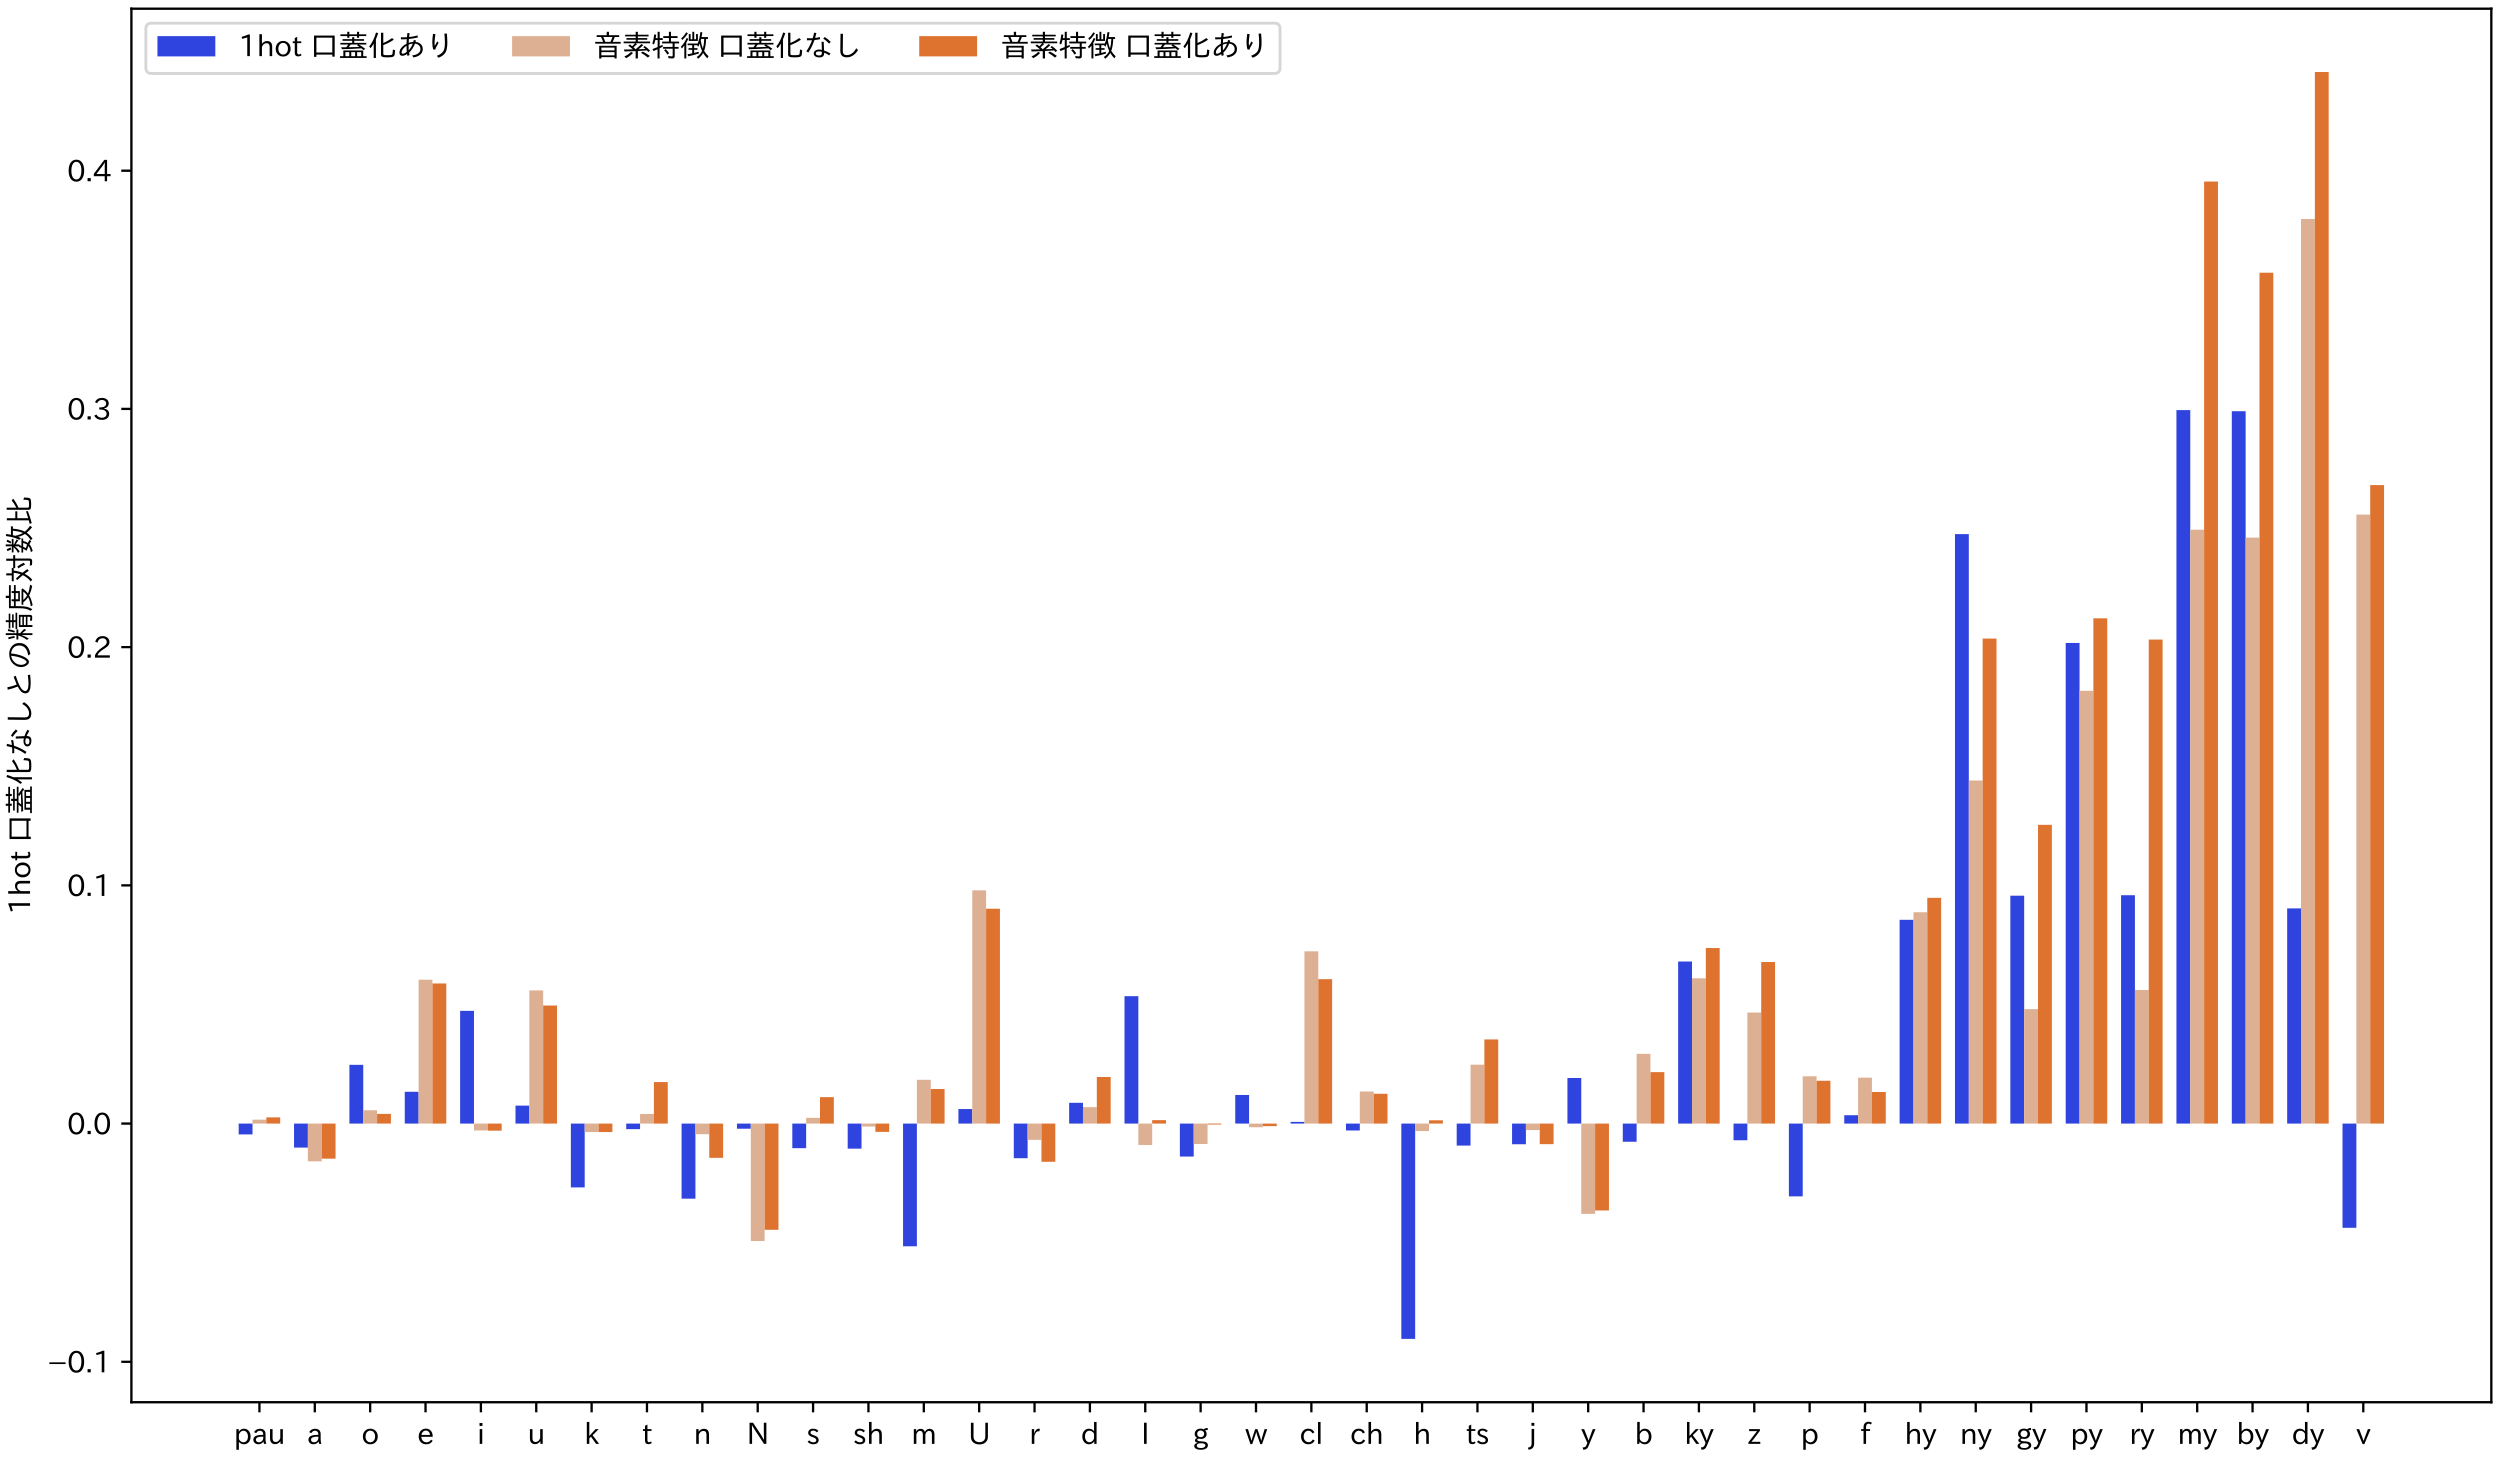 <?xml version="1.0" encoding="utf-8" standalone="no"?>
<!DOCTYPE svg PUBLIC "-//W3C//DTD SVG 1.1//EN"
  "http://www.w3.org/Graphics/SVG/1.1/DTD/svg11.dtd">
<svg xmlns:xlink="http://www.w3.org/1999/xlink" width="864pt" height="504pt" viewBox="0 0 864 504" xmlns="http://www.w3.org/2000/svg" version="1.1">
 <defs>
  <style type="text/css">*{stroke-linejoin: round; stroke-linecap: butt}</style>
 </defs>
 <g id="figure_1">
  <g id="patch_1">
   <path d="M 0 504 
L 864 504 
L 864 0 
L 0 0 
z
" style="fill: #ffffff"/>
  </g>
  <g id="axes_1">
   <g id="patch_2">
    <path d="M 45.413 484.609 
L 861 484.609 
L 861 3 
L 45.413 3 
z
" style="fill: #ffffff"/>
   </g>
   <g id="patch_3">
    <path d="M 82.485 388.308 
L 87.268 388.308 
L 87.268 392.054 
L 82.485 392.054 
z
" clip-path="url(#pa5b2c3cda2)" style="fill: #2f44de"/>
   </g>
   <g id="patch_4">
    <path d="M 101.619 388.308 
L 106.402 388.308 
L 106.402 396.607 
L 101.619 396.607 
z
" clip-path="url(#pa5b2c3cda2)" style="fill: #2f44de"/>
   </g>
   <g id="patch_5">
    <path d="M 120.753 388.308 
L 125.536 388.308 
L 125.536 368.004 
L 120.753 368.004 
z
" clip-path="url(#pa5b2c3cda2)" style="fill: #2f44de"/>
   </g>
   <g id="patch_6">
    <path d="M 139.887 388.308 
L 144.67 388.308 
L 144.67 377.32 
L 139.887 377.32 
z
" clip-path="url(#pa5b2c3cda2)" style="fill: #2f44de"/>
   </g>
   <g id="patch_7">
    <path d="M 159.021 388.308 
L 163.804 388.308 
L 163.804 349.347 
L 159.021 349.347 
z
" clip-path="url(#pa5b2c3cda2)" style="fill: #2f44de"/>
   </g>
   <g id="patch_8">
    <path d="M 178.155 388.308 
L 182.938 388.308 
L 182.938 382.103 
L 178.155 382.103 
z
" clip-path="url(#pa5b2c3cda2)" style="fill: #2f44de"/>
   </g>
   <g id="patch_9">
    <path d="M 197.289 388.308 
L 202.072 388.308 
L 202.072 410.367 
L 197.289 410.367 
z
" clip-path="url(#pa5b2c3cda2)" style="fill: #2f44de"/>
   </g>
   <g id="patch_10">
    <path d="M 216.423 388.308 
L 221.206 388.308 
L 221.206 390.23 
L 216.423 390.23 
z
" clip-path="url(#pa5b2c3cda2)" style="fill: #2f44de"/>
   </g>
   <g id="patch_11">
    <path d="M 235.557 388.308 
L 240.34 388.308 
L 240.34 414.257 
L 235.557 414.257 
z
" clip-path="url(#pa5b2c3cda2)" style="fill: #2f44de"/>
   </g>
   <g id="patch_12">
    <path d="M 254.691 388.308 
L 259.474 388.308 
L 259.474 390.082 
L 254.691 390.082 
z
" clip-path="url(#pa5b2c3cda2)" style="fill: #2f44de"/>
   </g>
   <g id="patch_13">
    <path d="M 273.825 388.308 
L 278.608 388.308 
L 278.608 396.807 
L 273.825 396.807 
z
" clip-path="url(#pa5b2c3cda2)" style="fill: #2f44de"/>
   </g>
   <g id="patch_14">
    <path d="M 292.959 388.308 
L 297.742 388.308 
L 297.742 396.973 
L 292.959 396.973 
z
" clip-path="url(#pa5b2c3cda2)" style="fill: #2f44de"/>
   </g>
   <g id="patch_15">
    <path d="M 312.093 388.308 
L 316.876 388.308 
L 316.876 430.718 
L 312.093 430.718 
z
" clip-path="url(#pa5b2c3cda2)" style="fill: #2f44de"/>
   </g>
   <g id="patch_16">
    <path d="M 331.227 388.308 
L 336.01 388.308 
L 336.01 383.284 
L 331.227 383.284 
z
" clip-path="url(#pa5b2c3cda2)" style="fill: #2f44de"/>
   </g>
   <g id="patch_17">
    <path d="M 350.361 388.308 
L 355.144 388.308 
L 355.144 400.282 
L 350.361 400.282 
z
" clip-path="url(#pa5b2c3cda2)" style="fill: #2f44de"/>
   </g>
   <g id="patch_18">
    <path d="M 369.495 388.308 
L 374.278 388.308 
L 374.278 381.128 
L 369.495 381.128 
z
" clip-path="url(#pa5b2c3cda2)" style="fill: #2f44de"/>
   </g>
   <g id="patch_19">
    <path d="M 388.629 388.308 
L 393.412 388.308 
L 393.412 344.279 
L 388.629 344.279 
z
" clip-path="url(#pa5b2c3cda2)" style="fill: #2f44de"/>
   </g>
   <g id="patch_20">
    <path d="M 407.763 388.308 
L 412.546 388.308 
L 412.546 399.71 
L 407.763 399.71 
z
" clip-path="url(#pa5b2c3cda2)" style="fill: #2f44de"/>
   </g>
   <g id="patch_21">
    <path d="M 426.897 388.308 
L 431.68 388.308 
L 431.68 378.425 
L 426.897 378.425 
z
" clip-path="url(#pa5b2c3cda2)" style="fill: #2f44de"/>
   </g>
   <g id="patch_22">
    <path d="M 446.031 388.308 
L 450.814 388.308 
L 450.814 387.723 
L 446.031 387.723 
z
" clip-path="url(#pa5b2c3cda2)" style="fill: #2f44de"/>
   </g>
   <g id="patch_23">
    <path d="M 465.165 388.308 
L 469.949 388.308 
L 469.949 390.698 
L 465.165 390.698 
z
" clip-path="url(#pa5b2c3cda2)" style="fill: #2f44de"/>
   </g>
   <g id="patch_24">
    <path d="M 484.299 388.308 
L 489.083 388.308 
L 489.083 462.718 
L 484.299 462.718 
z
" clip-path="url(#pa5b2c3cda2)" style="fill: #2f44de"/>
   </g>
   <g id="patch_25">
    <path d="M 503.433 388.308 
L 508.217 388.308 
L 508.217 395.915 
L 503.433 395.915 
z
" clip-path="url(#pa5b2c3cda2)" style="fill: #2f44de"/>
   </g>
   <g id="patch_26">
    <path d="M 522.567 388.308 
L 527.351 388.308 
L 527.351 395.456 
L 522.567 395.456 
z
" clip-path="url(#pa5b2c3cda2)" style="fill: #2f44de"/>
   </g>
   <g id="patch_27">
    <path d="M 541.701 388.308 
L 546.485 388.308 
L 546.485 372.558 
L 541.701 372.558 
z
" clip-path="url(#pa5b2c3cda2)" style="fill: #2f44de"/>
   </g>
   <g id="patch_28">
    <path d="M 560.835 388.308 
L 565.619 388.308 
L 565.619 394.588 
L 560.835 394.588 
z
" clip-path="url(#pa5b2c3cda2)" style="fill: #2f44de"/>
   </g>
   <g id="patch_29">
    <path d="M 579.969 388.308 
L 584.753 388.308 
L 584.753 332.299 
L 579.969 332.299 
z
" clip-path="url(#pa5b2c3cda2)" style="fill: #2f44de"/>
   </g>
   <g id="patch_30">
    <path d="M 599.103 388.308 
L 603.887 388.308 
L 603.887 394.072 
L 599.103 394.072 
z
" clip-path="url(#pa5b2c3cda2)" style="fill: #2f44de"/>
   </g>
   <g id="patch_31">
    <path d="M 618.237 388.308 
L 623.021 388.308 
L 623.021 413.463 
L 618.237 413.463 
z
" clip-path="url(#pa5b2c3cda2)" style="fill: #2f44de"/>
   </g>
   <g id="patch_32">
    <path d="M 637.371 388.308 
L 642.155 388.308 
L 642.155 385.418 
L 637.371 385.418 
z
" clip-path="url(#pa5b2c3cda2)" style="fill: #2f44de"/>
   </g>
   <g id="patch_33">
    <path d="M 656.505 388.308 
L 661.289 388.308 
L 661.289 317.886 
L 656.505 317.886 
z
" clip-path="url(#pa5b2c3cda2)" style="fill: #2f44de"/>
   </g>
   <g id="patch_34">
    <path d="M 675.639 388.308 
L 680.423 388.308 
L 680.423 184.591 
L 675.639 184.591 
z
" clip-path="url(#pa5b2c3cda2)" style="fill: #2f44de"/>
   </g>
   <g id="patch_35">
    <path d="M 694.773 388.308 
L 699.557 388.308 
L 699.557 309.549 
L 694.773 309.549 
z
" clip-path="url(#pa5b2c3cda2)" style="fill: #2f44de"/>
   </g>
   <g id="patch_36">
    <path d="M 713.907 388.308 
L 718.691 388.308 
L 718.691 222.21 
L 713.907 222.21 
z
" clip-path="url(#pa5b2c3cda2)" style="fill: #2f44de"/>
   </g>
   <g id="patch_37">
    <path d="M 733.041 388.308 
L 737.825 388.308 
L 737.825 309.392 
L 733.041 309.392 
z
" clip-path="url(#pa5b2c3cda2)" style="fill: #2f44de"/>
   </g>
   <g id="patch_38">
    <path d="M 752.175 388.308 
L 756.959 388.308 
L 756.959 141.728 
L 752.175 141.728 
z
" clip-path="url(#pa5b2c3cda2)" style="fill: #2f44de"/>
   </g>
   <g id="patch_39">
    <path d="M 771.309 388.308 
L 776.093 388.308 
L 776.093 142.113 
L 771.309 142.113 
z
" clip-path="url(#pa5b2c3cda2)" style="fill: #2f44de"/>
   </g>
   <g id="patch_40">
    <path d="M 790.443 388.308 
L 795.227 388.308 
L 795.227 313.94 
L 790.443 313.94 
z
" clip-path="url(#pa5b2c3cda2)" style="fill: #2f44de"/>
   </g>
   <g id="patch_41">
    <path d="M 809.577 388.308 
L 814.361 388.308 
L 814.361 424.329 
L 809.577 424.329 
z
" clip-path="url(#pa5b2c3cda2)" style="fill: #2f44de"/>
   </g>
   <g id="patch_42">
    <path d="M 87.268 388.308 
L 92.052 388.308 
L 92.052 386.954 
L 87.268 386.954 
z
" clip-path="url(#pa5b2c3cda2)" style="fill: #deb093"/>
   </g>
   <g id="patch_43">
    <path d="M 106.402 388.308 
L 111.186 388.308 
L 111.186 401.359 
L 106.402 401.359 
z
" clip-path="url(#pa5b2c3cda2)" style="fill: #deb093"/>
   </g>
   <g id="patch_44">
    <path d="M 125.536 388.308 
L 130.32 388.308 
L 130.32 383.703 
L 125.536 383.703 
z
" clip-path="url(#pa5b2c3cda2)" style="fill: #deb093"/>
   </g>
   <g id="patch_45">
    <path d="M 144.67 388.308 
L 149.454 388.308 
L 149.454 338.587 
L 144.67 338.587 
z
" clip-path="url(#pa5b2c3cda2)" style="fill: #deb093"/>
   </g>
   <g id="patch_46">
    <path d="M 163.804 388.308 
L 168.588 388.308 
L 168.588 390.691 
L 163.804 390.691 
z
" clip-path="url(#pa5b2c3cda2)" style="fill: #deb093"/>
   </g>
   <g id="patch_47">
    <path d="M 182.938 388.308 
L 187.722 388.308 
L 187.722 342.286 
L 182.938 342.286 
z
" clip-path="url(#pa5b2c3cda2)" style="fill: #deb093"/>
   </g>
   <g id="patch_48">
    <path d="M 202.072 388.308 
L 206.856 388.308 
L 206.856 391.234 
L 202.072 391.234 
z
" clip-path="url(#pa5b2c3cda2)" style="fill: #deb093"/>
   </g>
   <g id="patch_49">
    <path d="M 221.206 388.308 
L 225.99 388.308 
L 225.99 384.988 
L 221.206 384.988 
z
" clip-path="url(#pa5b2c3cda2)" style="fill: #deb093"/>
   </g>
   <g id="patch_50">
    <path d="M 240.34 388.308 
L 245.124 388.308 
L 245.124 391.987 
L 240.34 391.987 
z
" clip-path="url(#pa5b2c3cda2)" style="fill: #deb093"/>
   </g>
   <g id="patch_51">
    <path d="M 259.474 388.308 
L 264.258 388.308 
L 264.258 428.889 
L 259.474 428.889 
z
" clip-path="url(#pa5b2c3cda2)" style="fill: #deb093"/>
   </g>
   <g id="patch_52">
    <path d="M 278.608 388.308 
L 283.392 388.308 
L 283.392 386.327 
L 278.608 386.327 
z
" clip-path="url(#pa5b2c3cda2)" style="fill: #deb093"/>
   </g>
   <g id="patch_53">
    <path d="M 297.742 388.308 
L 302.526 388.308 
L 302.526 389.335 
L 297.742 389.335 
z
" clip-path="url(#pa5b2c3cda2)" style="fill: #deb093"/>
   </g>
   <g id="patch_54">
    <path d="M 316.876 388.308 
L 321.66 388.308 
L 321.66 373.183 
L 316.876 373.183 
z
" clip-path="url(#pa5b2c3cda2)" style="fill: #deb093"/>
   </g>
   <g id="patch_55">
    <path d="M 336.01 388.308 
L 340.794 388.308 
L 340.794 307.696 
L 336.01 307.696 
z
" clip-path="url(#pa5b2c3cda2)" style="fill: #deb093"/>
   </g>
   <g id="patch_56">
    <path d="M 355.144 388.308 
L 359.928 388.308 
L 359.928 393.936 
L 355.144 393.936 
z
" clip-path="url(#pa5b2c3cda2)" style="fill: #deb093"/>
   </g>
   <g id="patch_57">
    <path d="M 374.278 388.308 
L 379.062 388.308 
L 379.062 382.627 
L 374.278 382.627 
z
" clip-path="url(#pa5b2c3cda2)" style="fill: #deb093"/>
   </g>
   <g id="patch_58">
    <path d="M 393.412 388.308 
L 398.196 388.308 
L 398.196 395.707 
L 393.412 395.707 
z
" clip-path="url(#pa5b2c3cda2)" style="fill: #deb093"/>
   </g>
   <g id="patch_59">
    <path d="M 412.546 388.308 
L 417.33 388.308 
L 417.33 395.372 
L 412.546 395.372 
z
" clip-path="url(#pa5b2c3cda2)" style="fill: #deb093"/>
   </g>
   <g id="patch_60">
    <path d="M 431.68 388.308 
L 436.464 388.308 
L 436.464 389.578 
L 431.68 389.578 
z
" clip-path="url(#pa5b2c3cda2)" style="fill: #deb093"/>
   </g>
   <g id="patch_61">
    <path d="M 450.814 388.308 
L 455.598 388.308 
L 455.598 328.778 
L 450.814 328.778 
z
" clip-path="url(#pa5b2c3cda2)" style="fill: #deb093"/>
   </g>
   <g id="patch_62">
    <path d="M 469.949 388.308 
L 474.732 388.308 
L 474.732 377.221 
L 469.949 377.221 
z
" clip-path="url(#pa5b2c3cda2)" style="fill: #deb093"/>
   </g>
   <g id="patch_63">
    <path d="M 489.083 388.308 
L 493.866 388.308 
L 493.866 390.898 
L 489.083 390.898 
z
" clip-path="url(#pa5b2c3cda2)" style="fill: #deb093"/>
   </g>
   <g id="patch_64">
    <path d="M 508.217 388.308 
L 513 388.308 
L 513 367.954 
L 508.217 367.954 
z
" clip-path="url(#pa5b2c3cda2)" style="fill: #deb093"/>
   </g>
   <g id="patch_65">
    <path d="M 527.351 388.308 
L 532.134 388.308 
L 532.134 390.555 
L 527.351 390.555 
z
" clip-path="url(#pa5b2c3cda2)" style="fill: #deb093"/>
   </g>
   <g id="patch_66">
    <path d="M 546.485 388.308 
L 551.268 388.308 
L 551.268 419.514 
L 546.485 419.514 
z
" clip-path="url(#pa5b2c3cda2)" style="fill: #deb093"/>
   </g>
   <g id="patch_67">
    <path d="M 565.619 388.308 
L 570.402 388.308 
L 570.402 364.203 
L 565.619 364.203 
z
" clip-path="url(#pa5b2c3cda2)" style="fill: #deb093"/>
   </g>
   <g id="patch_68">
    <path d="M 584.753 388.308 
L 589.536 388.308 
L 589.536 338.098 
L 584.753 338.098 
z
" clip-path="url(#pa5b2c3cda2)" style="fill: #deb093"/>
   </g>
   <g id="patch_69">
    <path d="M 603.887 388.308 
L 608.67 388.308 
L 608.67 349.935 
L 603.887 349.935 
z
" clip-path="url(#pa5b2c3cda2)" style="fill: #deb093"/>
   </g>
   <g id="patch_70">
    <path d="M 623.021 388.308 
L 627.804 388.308 
L 627.804 371.967 
L 623.021 371.967 
z
" clip-path="url(#pa5b2c3cda2)" style="fill: #deb093"/>
   </g>
   <g id="patch_71">
    <path d="M 642.155 388.308 
L 646.938 388.308 
L 646.938 372.437 
L 642.155 372.437 
z
" clip-path="url(#pa5b2c3cda2)" style="fill: #deb093"/>
   </g>
   <g id="patch_72">
    <path d="M 661.289 388.308 
L 666.072 388.308 
L 666.072 315.271 
L 661.289 315.271 
z
" clip-path="url(#pa5b2c3cda2)" style="fill: #deb093"/>
   </g>
   <g id="patch_73">
    <path d="M 680.423 388.308 
L 685.206 388.308 
L 685.206 269.742 
L 680.423 269.742 
z
" clip-path="url(#pa5b2c3cda2)" style="fill: #deb093"/>
   </g>
   <g id="patch_74">
    <path d="M 699.557 388.308 
L 704.34 388.308 
L 704.34 348.751 
L 699.557 348.751 
z
" clip-path="url(#pa5b2c3cda2)" style="fill: #deb093"/>
   </g>
   <g id="patch_75">
    <path d="M 718.691 388.308 
L 723.474 388.308 
L 723.474 238.738 
L 718.691 238.738 
z
" clip-path="url(#pa5b2c3cda2)" style="fill: #deb093"/>
   </g>
   <g id="patch_76">
    <path d="M 737.825 388.308 
L 742.608 388.308 
L 742.608 342.147 
L 737.825 342.147 
z
" clip-path="url(#pa5b2c3cda2)" style="fill: #deb093"/>
   </g>
   <g id="patch_77">
    <path d="M 756.959 388.308 
L 761.742 388.308 
L 761.742 183.063 
L 756.959 183.063 
z
" clip-path="url(#pa5b2c3cda2)" style="fill: #deb093"/>
   </g>
   <g id="patch_78">
    <path d="M 776.093 388.308 
L 780.876 388.308 
L 780.876 185.802 
L 776.093 185.802 
z
" clip-path="url(#pa5b2c3cda2)" style="fill: #deb093"/>
   </g>
   <g id="patch_79">
    <path d="M 795.227 388.308 
L 800.01 388.308 
L 800.01 75.697 
L 795.227 75.697 
z
" clip-path="url(#pa5b2c3cda2)" style="fill: #deb093"/>
   </g>
   <g id="patch_80">
    <path d="M 814.361 388.308 
L 819.144 388.308 
L 819.144 177.837 
L 814.361 177.837 
z
" clip-path="url(#pa5b2c3cda2)" style="fill: #deb093"/>
   </g>
   <g id="patch_81">
    <path d="M 92.052 388.308 
L 96.835 388.308 
L 96.835 386.163 
L 92.052 386.163 
z
" clip-path="url(#pa5b2c3cda2)" style="fill: #de722f"/>
   </g>
   <g id="patch_82">
    <path d="M 111.186 388.308 
L 115.969 388.308 
L 115.969 400.433 
L 111.186 400.433 
z
" clip-path="url(#pa5b2c3cda2)" style="fill: #de722f"/>
   </g>
   <g id="patch_83">
    <path d="M 130.32 388.308 
L 135.103 388.308 
L 135.103 384.963 
L 130.32 384.963 
z
" clip-path="url(#pa5b2c3cda2)" style="fill: #de722f"/>
   </g>
   <g id="patch_84">
    <path d="M 149.454 388.308 
L 154.237 388.308 
L 154.237 339.888 
L 149.454 339.888 
z
" clip-path="url(#pa5b2c3cda2)" style="fill: #de722f"/>
   </g>
   <g id="patch_85">
    <path d="M 168.588 388.308 
L 173.371 388.308 
L 173.371 390.763 
L 168.588 390.763 
z
" clip-path="url(#pa5b2c3cda2)" style="fill: #de722f"/>
   </g>
   <g id="patch_86">
    <path d="M 187.722 388.308 
L 192.505 388.308 
L 192.505 347.511 
L 187.722 347.511 
z
" clip-path="url(#pa5b2c3cda2)" style="fill: #de722f"/>
   </g>
   <g id="patch_87">
    <path d="M 206.856 388.308 
L 211.639 388.308 
L 211.639 391.237 
L 206.856 391.237 
z
" clip-path="url(#pa5b2c3cda2)" style="fill: #de722f"/>
   </g>
   <g id="patch_88">
    <path d="M 225.99 388.308 
L 230.773 388.308 
L 230.773 373.965 
L 225.99 373.965 
z
" clip-path="url(#pa5b2c3cda2)" style="fill: #de722f"/>
   </g>
   <g id="patch_89">
    <path d="M 245.124 388.308 
L 249.907 388.308 
L 249.907 400.149 
L 245.124 400.149 
z
" clip-path="url(#pa5b2c3cda2)" style="fill: #de722f"/>
   </g>
   <g id="patch_90">
    <path d="M 264.258 388.308 
L 269.041 388.308 
L 269.041 425.018 
L 264.258 425.018 
z
" clip-path="url(#pa5b2c3cda2)" style="fill: #de722f"/>
   </g>
   <g id="patch_91">
    <path d="M 283.392 388.308 
L 288.175 388.308 
L 288.175 379.171 
L 283.392 379.171 
z
" clip-path="url(#pa5b2c3cda2)" style="fill: #de722f"/>
   </g>
   <g id="patch_92">
    <path d="M 302.526 388.308 
L 307.309 388.308 
L 307.309 391.179 
L 302.526 391.179 
z
" clip-path="url(#pa5b2c3cda2)" style="fill: #de722f"/>
   </g>
   <g id="patch_93">
    <path d="M 321.66 388.308 
L 326.443 388.308 
L 326.443 376.364 
L 321.66 376.364 
z
" clip-path="url(#pa5b2c3cda2)" style="fill: #de722f"/>
   </g>
   <g id="patch_94">
    <path d="M 340.794 388.308 
L 345.577 388.308 
L 345.577 314.058 
L 340.794 314.058 
z
" clip-path="url(#pa5b2c3cda2)" style="fill: #de722f"/>
   </g>
   <g id="patch_95">
    <path d="M 359.928 388.308 
L 364.711 388.308 
L 364.711 401.518 
L 359.928 401.518 
z
" clip-path="url(#pa5b2c3cda2)" style="fill: #de722f"/>
   </g>
   <g id="patch_96">
    <path d="M 379.062 388.308 
L 383.845 388.308 
L 383.845 372.206 
L 379.062 372.206 
z
" clip-path="url(#pa5b2c3cda2)" style="fill: #de722f"/>
   </g>
   <g id="patch_97">
    <path d="M 398.196 388.308 
L 402.979 388.308 
L 402.979 387.125 
L 398.196 387.125 
z
" clip-path="url(#pa5b2c3cda2)" style="fill: #de722f"/>
   </g>
   <g id="patch_98">
    <path d="M 417.33 388.308 
L 422.113 388.308 
L 422.113 388.627 
L 417.33 388.627 
z
" clip-path="url(#pa5b2c3cda2)" style="fill: #de722f"/>
   </g>
   <g id="patch_99">
    <path d="M 436.464 388.308 
L 441.247 388.308 
L 441.247 389.193 
L 436.464 389.193 
z
" clip-path="url(#pa5b2c3cda2)" style="fill: #de722f"/>
   </g>
   <g id="patch_100">
    <path d="M 455.598 388.308 
L 460.382 388.308 
L 460.382 338.4 
L 455.598 338.4 
z
" clip-path="url(#pa5b2c3cda2)" style="fill: #de722f"/>
   </g>
   <g id="patch_101">
    <path d="M 474.732 388.308 
L 479.516 388.308 
L 479.516 378.01 
L 474.732 378.01 
z
" clip-path="url(#pa5b2c3cda2)" style="fill: #de722f"/>
   </g>
   <g id="patch_102">
    <path d="M 493.866 388.308 
L 498.65 388.308 
L 498.65 387.173 
L 493.866 387.173 
z
" clip-path="url(#pa5b2c3cda2)" style="fill: #de722f"/>
   </g>
   <g id="patch_103">
    <path d="M 513 388.308 
L 517.784 388.308 
L 517.784 359.231 
L 513 359.231 
z
" clip-path="url(#pa5b2c3cda2)" style="fill: #de722f"/>
   </g>
   <g id="patch_104">
    <path d="M 532.134 388.308 
L 536.918 388.308 
L 536.918 395.422 
L 532.134 395.422 
z
" clip-path="url(#pa5b2c3cda2)" style="fill: #de722f"/>
   </g>
   <g id="patch_105">
    <path d="M 551.268 388.308 
L 556.052 388.308 
L 556.052 418.333 
L 551.268 418.333 
z
" clip-path="url(#pa5b2c3cda2)" style="fill: #de722f"/>
   </g>
   <g id="patch_106">
    <path d="M 570.402 388.308 
L 575.186 388.308 
L 575.186 370.528 
L 570.402 370.528 
z
" clip-path="url(#pa5b2c3cda2)" style="fill: #de722f"/>
   </g>
   <g id="patch_107">
    <path d="M 589.536 388.308 
L 594.32 388.308 
L 594.32 327.639 
L 589.536 327.639 
z
" clip-path="url(#pa5b2c3cda2)" style="fill: #de722f"/>
   </g>
   <g id="patch_108">
    <path d="M 608.67 388.308 
L 613.454 388.308 
L 613.454 332.473 
L 608.67 332.473 
z
" clip-path="url(#pa5b2c3cda2)" style="fill: #de722f"/>
   </g>
   <g id="patch_109">
    <path d="M 627.804 388.308 
L 632.588 388.308 
L 632.588 373.517 
L 627.804 373.517 
z
" clip-path="url(#pa5b2c3cda2)" style="fill: #de722f"/>
   </g>
   <g id="patch_110">
    <path d="M 646.938 388.308 
L 651.722 388.308 
L 651.722 377.389 
L 646.938 377.389 
z
" clip-path="url(#pa5b2c3cda2)" style="fill: #de722f"/>
   </g>
   <g id="patch_111">
    <path d="M 666.072 388.308 
L 670.856 388.308 
L 670.856 310.292 
L 666.072 310.292 
z
" clip-path="url(#pa5b2c3cda2)" style="fill: #de722f"/>
   </g>
   <g id="patch_112">
    <path d="M 685.206 388.308 
L 689.99 388.308 
L 689.99 220.688 
L 685.206 220.688 
z
" clip-path="url(#pa5b2c3cda2)" style="fill: #de722f"/>
   </g>
   <g id="patch_113">
    <path d="M 704.34 388.308 
L 709.124 388.308 
L 709.124 285.067 
L 704.34 285.067 
z
" clip-path="url(#pa5b2c3cda2)" style="fill: #de722f"/>
   </g>
   <g id="patch_114">
    <path d="M 723.474 388.308 
L 728.258 388.308 
L 728.258 213.695 
L 723.474 213.695 
z
" clip-path="url(#pa5b2c3cda2)" style="fill: #de722f"/>
   </g>
   <g id="patch_115">
    <path d="M 742.608 388.308 
L 747.392 388.308 
L 747.392 221.034 
L 742.608 221.034 
z
" clip-path="url(#pa5b2c3cda2)" style="fill: #de722f"/>
   </g>
   <g id="patch_116">
    <path d="M 761.742 388.308 
L 766.526 388.308 
L 766.526 62.744 
L 761.742 62.744 
z
" clip-path="url(#pa5b2c3cda2)" style="fill: #de722f"/>
   </g>
   <g id="patch_117">
    <path d="M 780.876 388.308 
L 785.66 388.308 
L 785.66 94.25 
L 780.876 94.25 
z
" clip-path="url(#pa5b2c3cda2)" style="fill: #de722f"/>
   </g>
   <g id="patch_118">
    <path d="M 800.01 388.308 
L 804.794 388.308 
L 804.794 24.892 
L 800.01 24.892 
z
" clip-path="url(#pa5b2c3cda2)" style="fill: #de722f"/>
   </g>
   <g id="patch_119">
    <path d="M 819.144 388.308 
L 823.928 388.308 
L 823.928 167.648 
L 819.144 167.648 
z
" clip-path="url(#pa5b2c3cda2)" style="fill: #de722f"/>
   </g>
   <g id="matplotlib.axis_1">
    <g id="xtick_1">
     <g id="line2d_1">
      <defs>
       <path id="m964830a5a9" d="M 0 0 
L 0 3.5 
" style="stroke: #000000; stroke-width: 0.8"/>
      </defs>
      <g>
       <use xlink:href="#m964830a5a9" x="89.66" y="484.609" style="stroke: #000000; stroke-width: 0.8"/>
      </g>
     </g>
     <g id="text_1">
      <!-- pau -->
      <g transform="translate(80.785 499.1) scale(0.1 -0.1)">
       <defs>
        <path id="IPAexGothic-70" d="M 1075 2688 
Q 1525 3341 2206 3341 
Q 2769 3341 3172 2938 
Q 3641 2469 3641 1644 
Q 3641 841 3178 372 
Q 2775 -31 2200 -31 
Q 1569 -31 1106 497 
L 1106 -1216 
L 563 -1216 
L 563 3250 
L 1075 3250 
L 1075 2688 
z
M 1106 1950 
L 1106 1291 
Q 1106 897 1516 600 
Q 1791 403 2106 403 
Q 2469 403 2725 659 
Q 3066 997 3066 1631 
Q 3066 2200 2784 2559 
Q 2503 2900 2100 2900 
Q 1656 2900 1338 2484 
Q 1106 2184 1106 1950 
z
" transform="scale(0.016)"/>
        <path id="IPAexGothic-61" d="M 3156 63 
L 2672 63 
Q 2559 303 2531 556 
L 2509 556 
Q 2147 -25 1428 -25 
Q 934 -25 622 288 
Q 347 563 347 959 
Q 347 1947 2050 1997 
L 2478 2009 
L 2478 2175 
Q 2478 2509 2288 2700 
Q 2088 2900 1775 2900 
Q 1238 2900 969 2378 
L 494 2597 
Q 938 3328 1788 3328 
Q 2375 3328 2691 3000 
Q 2984 2706 2984 2169 
L 2984 997 
Q 2984 400 3156 63 
z
M 2491 1625 
L 2141 1619 
Q 903 1591 903 953 
Q 903 728 1050 581 
Q 1231 403 1525 403 
Q 1934 403 2234 703 
Q 2491 969 2491 1344 
L 2491 1625 
z
" transform="scale(0.016)"/>
        <path id="IPAexGothic-75" d="M 3284 63 
L 2772 63 
L 2772 644 
Q 2300 0 1625 0 
Q 1072 0 763 375 
Q 519 678 519 1241 
L 519 3250 
L 1069 3250 
L 1069 1259 
Q 1069 466 1734 466 
Q 2406 466 2734 1291 
L 2734 3250 
L 3284 3250 
L 3284 63 
z
" transform="scale(0.016)"/>
       </defs>
       <use xlink:href="#IPAexGothic-70"/>
       <use xlink:href="#IPAexGothic-61" x="62.109"/>
       <use xlink:href="#IPAexGothic-75" x="117.09"/>
      </g>
     </g>
    </g>
    <g id="xtick_2">
     <g id="line2d_2">
      <g>
       <use xlink:href="#m964830a5a9" x="108.794" y="484.609" style="stroke: #000000; stroke-width: 0.8"/>
      </g>
     </g>
     <g id="text_2">
      <!-- a -->
      <g transform="translate(106.045 499.1) scale(0.1 -0.1)">
       <use xlink:href="#IPAexGothic-61"/>
      </g>
     </g>
    </g>
    <g id="xtick_3">
     <g id="line2d_3">
      <g>
       <use xlink:href="#m964830a5a9" x="127.928" y="484.609" style="stroke: #000000; stroke-width: 0.8"/>
      </g>
     </g>
     <g id="text_3">
      <!-- o -->
      <g transform="translate(124.908 499.1) scale(0.1 -0.1)">
       <defs>
        <path id="IPAexGothic-6f" d="M 1919 3341 
Q 2594 3341 3056 2888 
Q 3531 2413 3531 1638 
Q 3531 888 3066 422 
Q 2609 -31 1919 -31 
Q 1228 -31 781 416 
Q 313 881 313 1656 
Q 313 2413 788 2888 
Q 1241 3341 1919 3341 
z
M 1919 2919 
Q 1519 2919 1241 2631 
Q 888 2278 888 1650 
Q 888 1031 1234 684 
Q 1516 403 1919 403 
Q 2331 403 2609 691 
Q 2956 1038 2956 1672 
Q 2956 2269 2603 2631 
Q 2316 2919 1919 2919 
z
" transform="scale(0.016)"/>
       </defs>
       <use xlink:href="#IPAexGothic-6f"/>
      </g>
     </g>
    </g>
    <g id="xtick_4">
     <g id="line2d_4">
      <g>
       <use xlink:href="#m964830a5a9" x="147.062" y="484.609" style="stroke: #000000; stroke-width: 0.8"/>
      </g>
     </g>
     <g id="text_4">
      <!-- e -->
      <g transform="translate(144.218 499.1) scale(0.1 -0.1)">
       <defs>
        <path id="IPAexGothic-65" d="M 863 1594 
Q 891 1041 1209 722 
Q 1534 397 1997 397 
Q 2606 397 2963 966 
L 3322 728 
Q 2869 -31 1931 -31 
Q 1222 -31 766 422 
Q 306 884 306 1641 
Q 306 2444 788 2925 
Q 1216 3353 1856 3353 
Q 2459 3353 2866 2956 
Q 3322 2494 3322 1722 
L 3322 1594 
L 863 1594 
z
M 2756 1997 
Q 2709 2431 2450 2681 
Q 2194 2938 1844 2938 
Q 1438 2938 1150 2591 
Q 953 2356 894 1997 
L 2756 1997 
z
" transform="scale(0.016)"/>
       </defs>
       <use xlink:href="#IPAexGothic-65"/>
      </g>
     </g>
    </g>
    <g id="xtick_5">
     <g id="line2d_5">
      <g>
       <use xlink:href="#m964830a5a9" x="166.196" y="484.609" style="stroke: #000000; stroke-width: 0.8"/>
      </g>
     </g>
     <g id="text_5">
      <!-- i -->
      <g transform="translate(164.846 499.1) scale(0.1 -0.1)">
       <defs>
        <path id="IPAexGothic-69" d="M 1178 3928 
L 550 3928 
L 550 4569 
L 1178 4569 
L 1178 3928 
z
M 1138 63 
L 588 63 
L 588 3250 
L 1138 3250 
L 1138 63 
z
" transform="scale(0.016)"/>
       </defs>
       <use xlink:href="#IPAexGothic-69"/>
      </g>
     </g>
    </g>
    <g id="xtick_6">
     <g id="line2d_6">
      <g>
       <use xlink:href="#m964830a5a9" x="185.33" y="484.609" style="stroke: #000000; stroke-width: 0.8"/>
      </g>
     </g>
     <g id="text_6">
      <!-- u -->
      <g transform="translate(182.31 499.1) scale(0.1 -0.1)">
       <use xlink:href="#IPAexGothic-75"/>
      </g>
     </g>
    </g>
    <g id="xtick_7">
     <g id="line2d_7">
      <g>
       <use xlink:href="#m964830a5a9" x="204.464" y="484.609" style="stroke: #000000; stroke-width: 0.8"/>
      </g>
     </g>
     <g id="text_7">
      <!-- k -->
      <g transform="translate(201.874 499.1) scale(0.1 -0.1)">
       <defs>
        <path id="IPAexGothic-6b" d="M 3244 63 
L 2578 63 
L 1484 1613 
L 1119 1259 
L 1119 63 
L 581 63 
L 581 4794 
L 1119 4794 
L 1119 1766 
L 2463 3250 
L 3153 3250 
L 1828 1925 
L 3244 63 
z
" transform="scale(0.016)"/>
       </defs>
       <use xlink:href="#IPAexGothic-6b"/>
      </g>
     </g>
    </g>
    <g id="xtick_8">
     <g id="line2d_8">
      <g>
       <use xlink:href="#m964830a5a9" x="223.598" y="484.609" style="stroke: #000000; stroke-width: 0.8"/>
      </g>
     </g>
     <g id="text_8">
      <!-- t -->
      <g transform="translate(221.867 499.1) scale(0.1 -0.1)">
       <defs>
        <path id="IPAexGothic-74" d="M 2125 241 
Q 1769 -6 1397 -6 
Q 653 -6 653 831 
L 653 2859 
L 219 2859 
L 219 3250 
L 653 3250 
L 653 3966 
L 1178 4228 
L 1178 3250 
L 2063 3250 
L 2063 2859 
L 1178 2859 
L 1178 906 
Q 1178 416 1513 416 
Q 1738 416 1941 588 
L 2125 241 
z
" transform="scale(0.016)"/>
       </defs>
       <use xlink:href="#IPAexGothic-74"/>
      </g>
     </g>
    </g>
    <g id="xtick_9">
     <g id="line2d_9">
      <g>
       <use xlink:href="#m964830a5a9" x="242.732" y="484.609" style="stroke: #000000; stroke-width: 0.8"/>
      </g>
     </g>
     <g id="text_9">
      <!-- n -->
      <g transform="translate(239.712 499.1) scale(0.1 -0.1)">
       <defs>
        <path id="IPAexGothic-6e" d="M 3328 63 
L 2778 63 
L 2778 2041 
Q 2778 2853 2106 2853 
Q 1428 2853 1113 2041 
L 1113 63 
L 563 63 
L 563 3250 
L 1075 3250 
L 1075 2675 
Q 1525 3316 2222 3316 
Q 3328 3316 3328 2072 
L 3328 63 
z
" transform="scale(0.016)"/>
       </defs>
       <use xlink:href="#IPAexGothic-6e"/>
      </g>
     </g>
    </g>
    <g id="xtick_10">
     <g id="line2d_10">
      <g>
       <use xlink:href="#m964830a5a9" x="261.866" y="484.609" style="stroke: #000000; stroke-width: 0.8"/>
      </g>
     </g>
     <g id="text_10">
      <!-- N -->
      <g transform="translate(258.067 499.1) scale(0.1 -0.1)">
       <defs>
        <path id="IPAexGothic-4e" d="M 4244 63 
L 3731 63 
L 1697 3150 
Q 1466 3500 1141 4097 
L 1116 4097 
L 1128 3797 
Q 1159 2803 1159 2469 
L 1159 63 
L 609 63 
L 609 4634 
L 1366 4634 
L 3113 1978 
Q 3453 1447 3713 966 
L 3738 966 
Q 3694 1897 3694 2469 
L 3694 4634 
L 4244 4634 
L 4244 63 
z
" transform="scale(0.016)"/>
       </defs>
       <use xlink:href="#IPAexGothic-4e"/>
      </g>
     </g>
    </g>
    <g id="xtick_11">
     <g id="line2d_11">
      <g>
       <use xlink:href="#m964830a5a9" x="281" y="484.609" style="stroke: #000000; stroke-width: 0.8"/>
      </g>
     </g>
     <g id="text_11">
      <!-- s -->
      <g transform="translate(278.691 499.1) scale(0.1 -0.1)">
       <defs>
        <path id="IPAexGothic-73" d="M 2234 2547 
Q 1938 2931 1484 2931 
Q 891 2931 891 2475 
Q 891 2153 1531 1944 
L 1741 1875 
Q 2650 1578 2650 894 
Q 2650 434 2272 172 
Q 1972 -31 1497 -31 
Q 766 -31 256 503 
L 603 819 
Q 997 397 1516 397 
Q 2131 397 2131 875 
Q 2131 1238 1453 1478 
L 1234 1553 
Q 378 1853 378 2431 
Q 378 2797 628 3047 
Q 928 3347 1453 3347 
Q 2156 3347 2606 2859 
L 2234 2547 
z
" transform="scale(0.016)"/>
       </defs>
       <use xlink:href="#IPAexGothic-73"/>
      </g>
     </g>
    </g>
    <g id="xtick_12">
     <g id="line2d_12">
      <g>
       <use xlink:href="#m964830a5a9" x="300.134" y="484.609" style="stroke: #000000; stroke-width: 0.8"/>
      </g>
     </g>
     <g id="text_12">
      <!-- sh -->
      <g transform="translate(294.79 499.1) scale(0.1 -0.1)">
       <defs>
        <path id="IPAexGothic-68" d="M 3347 63 
L 2797 63 
L 2797 2041 
Q 2797 2853 2131 2853 
Q 1447 2853 1131 2041 
L 1131 63 
L 581 63 
L 581 4794 
L 1131 4794 
L 1131 2706 
Q 1566 3316 2247 3316 
Q 3347 3316 3347 2072 
L 3347 63 
z
" transform="scale(0.016)"/>
       </defs>
       <use xlink:href="#IPAexGothic-73"/>
       <use xlink:href="#IPAexGothic-68" x="46.191"/>
      </g>
     </g>
    </g>
    <g id="xtick_13">
     <g id="line2d_13">
      <g>
       <use xlink:href="#m964830a5a9" x="319.268" y="484.609" style="stroke: #000000; stroke-width: 0.8"/>
      </g>
     </g>
     <g id="text_13">
      <!-- m -->
      <g transform="translate(314.913 499.1) scale(0.1 -0.1)">
       <defs>
        <path id="IPAexGothic-6d" d="M 5022 63 
L 4472 63 
L 4472 2059 
Q 4472 2869 3847 2869 
Q 3550 2869 3303 2594 
Q 3128 2397 3059 2103 
L 3059 63 
L 2509 63 
L 2509 2066 
Q 2509 2869 1919 2869 
Q 1606 2869 1369 2594 
Q 1113 2306 1113 2041 
L 1113 63 
L 563 63 
L 563 3250 
L 1075 3250 
L 1075 2700 
Q 1391 3316 2028 3316 
Q 2725 3316 2956 2647 
Q 3303 3316 3953 3316 
Q 4478 3316 4772 2944 
Q 5022 2638 5022 2072 
L 5022 63 
z
" transform="scale(0.016)"/>
       </defs>
       <use xlink:href="#IPAexGothic-6d"/>
      </g>
     </g>
    </g>
    <g id="xtick_14">
     <g id="line2d_14">
      <g>
       <use xlink:href="#m964830a5a9" x="338.402" y="484.609" style="stroke: #000000; stroke-width: 0.8"/>
      </g>
     </g>
     <g id="text_14">
      <!-- U -->
      <g transform="translate(334.667 499.1) scale(0.1 -0.1)">
       <defs>
        <path id="IPAexGothic-55" d="M 4219 4634 
L 4219 1631 
Q 4219 994 3906 594 
Q 3400 -63 2388 -63 
Q 1372 -63 856 594 
Q 550 988 550 1631 
L 550 4634 
L 1113 4634 
L 1113 1700 
Q 1113 1134 1388 831 
Q 1753 428 2388 428 
Q 3031 428 3388 831 
Q 3663 1144 3663 1700 
L 3663 4634 
L 4219 4634 
z
" transform="scale(0.016)"/>
       </defs>
       <use xlink:href="#IPAexGothic-55"/>
      </g>
     </g>
    </g>
    <g id="xtick_15">
     <g id="line2d_15">
      <g>
       <use xlink:href="#m964830a5a9" x="357.536" y="484.609" style="stroke: #000000; stroke-width: 0.8"/>
      </g>
     </g>
     <g id="text_15">
      <!-- r -->
      <g transform="translate(355.685 499.1) scale(0.1 -0.1)">
       <defs>
        <path id="IPAexGothic-72" d="M 2309 3316 
L 2213 2769 
Q 2106 2791 2022 2791 
Q 1653 2791 1413 2444 
Q 1113 2006 1113 1675 
L 1113 63 
L 563 63 
L 563 3250 
L 1081 3250 
L 1056 2303 
L 1069 2303 
Q 1422 3341 2097 3341 
Q 2206 3341 2309 3316 
z
" transform="scale(0.016)"/>
       </defs>
       <use xlink:href="#IPAexGothic-72"/>
      </g>
     </g>
    </g>
    <g id="xtick_16">
     <g id="line2d_16">
      <g>
       <use xlink:href="#m964830a5a9" x="376.67" y="484.609" style="stroke: #000000; stroke-width: 0.8"/>
      </g>
     </g>
     <g id="text_16">
      <!-- d -->
      <g transform="translate(373.55 499.1) scale(0.1 -0.1)">
       <defs>
        <path id="IPAexGothic-64" d="M 3391 63 
L 2891 63 
L 2891 619 
Q 2441 -31 1753 -31 
Q 1181 -31 788 372 
Q 313 844 313 1663 
Q 313 2466 772 2938 
Q 1169 3341 1753 3341 
Q 2384 3341 2847 2809 
L 2847 4794 
L 3391 4794 
L 3391 63 
z
M 2847 1303 
L 2847 2097 
Q 2847 2413 2456 2706 
Q 2181 2906 1853 2906 
Q 1484 2906 1228 2650 
Q 888 2309 888 1678 
Q 888 1109 1169 750 
Q 1441 409 1847 409 
Q 2322 409 2656 875 
Q 2847 1134 2847 1303 
z
" transform="scale(0.016)"/>
       </defs>
       <use xlink:href="#IPAexGothic-64"/>
      </g>
     </g>
    </g>
    <g id="xtick_17">
     <g id="line2d_17">
      <g>
       <use xlink:href="#m964830a5a9" x="395.804" y="484.609" style="stroke: #000000; stroke-width: 0.8"/>
      </g>
     </g>
     <g id="text_17">
      <!-- I -->
      <g transform="translate(394.359 499.1) scale(0.1 -0.1)">
       <defs>
        <path id="IPAexGothic-49" d="M 1203 63 
L 634 63 
L 634 4634 
L 1203 4634 
L 1203 63 
z
" transform="scale(0.016)"/>
       </defs>
       <use xlink:href="#IPAexGothic-49"/>
      </g>
     </g>
    </g>
    <g id="xtick_18">
     <g id="line2d_18">
      <g>
       <use xlink:href="#m964830a5a9" x="414.938" y="484.609" style="stroke: #000000; stroke-width: 0.8"/>
      </g>
     </g>
     <g id="text_18">
      <!-- g -->
      <g transform="translate(412.162 499.042) scale(0.1 -0.1)">
       <defs>
        <path id="IPAexGothic-67" d="M 1331 1150 
Q 1006 1122 1006 900 
Q 1006 613 1763 575 
L 2131 556 
Q 3303 497 3303 -294 
Q 3303 -700 2925 -959 
Q 2519 -1253 1794 -1253 
Q 1138 -1253 738 -1028 
Q 353 -809 353 -428 
Q 353 84 1075 247 
L 1075 269 
Q 506 413 506 778 
Q 506 1116 994 1297 
Q 456 1575 456 2181 
Q 456 2650 769 2963 
Q 1128 3322 1738 3322 
Q 2125 3322 2422 3153 
Q 2650 3453 3259 3463 
L 3259 3013 
Q 2838 3003 2703 2938 
Q 3034 2613 3034 2169 
Q 3034 1728 2734 1425 
Q 2400 1094 1813 1094 
Q 1563 1094 1331 1150 
z
M 1734 2919 
Q 1409 2919 1197 2706 
Q 988 2497 988 2181 
Q 988 1872 1184 1684 
Q 1397 1472 1756 1472 
Q 2094 1472 2297 1678 
Q 2503 1881 2503 2203 
Q 2503 2497 2297 2700 
Q 2081 2919 1734 2919 
z
M 1753 159 
Q 903 159 903 -366 
Q 903 -875 1800 -875 
Q 2378 -875 2638 -606 
Q 2772 -481 2772 -313 
Q 2772 159 1753 159 
z
" transform="scale(0.016)"/>
       </defs>
       <use xlink:href="#IPAexGothic-67"/>
      </g>
     </g>
    </g>
    <g id="xtick_19">
     <g id="line2d_19">
      <g>
       <use xlink:href="#m964830a5a9" x="434.072" y="484.609" style="stroke: #000000; stroke-width: 0.8"/>
      </g>
     </g>
     <g id="text_19">
      <!-- w -->
      <g transform="translate(430.312 499.1) scale(0.1 -0.1)">
       <defs>
        <path id="IPAexGothic-77" d="M 4772 3250 
L 3666 6 
L 3281 6 
L 2609 1919 
Q 2509 2203 2413 2622 
L 2394 2622 
Q 2322 2319 2188 1919 
L 1534 6 
L 1150 6 
L 44 3250 
L 619 3250 
L 1156 1491 
Q 1206 1331 1363 753 
L 1381 753 
Q 1475 1125 1594 1491 
L 2169 3250 
L 2656 3250 
L 3256 1491 
Q 3347 1244 3469 753 
L 3488 753 
Q 3591 1184 3684 1491 
L 4216 3250 
L 4772 3250 
z
" transform="scale(0.016)"/>
       </defs>
       <use xlink:href="#IPAexGothic-77"/>
      </g>
     </g>
    </g>
    <g id="xtick_20">
     <g id="line2d_20">
      <g>
       <use xlink:href="#m964830a5a9" x="453.206" y="484.609" style="stroke: #000000; stroke-width: 0.8"/>
      </g>
     </g>
     <g id="text_20">
      <!-- cl -->
      <g transform="translate(449.137 499.1) scale(0.1 -0.1)">
       <defs>
        <path id="IPAexGothic-63" d="M 3269 784 
Q 2834 -31 1900 -31 
Q 1228 -31 788 409 
Q 313 891 313 1663 
Q 313 2428 788 2913 
Q 1222 3347 1881 3347 
Q 2813 3347 3206 2541 
L 2763 2309 
Q 2484 2900 1900 2900 
Q 1516 2900 1234 2619 
Q 881 2266 881 1650 
Q 881 1069 1222 728 
Q 1522 428 1956 428 
Q 2547 428 2847 1016 
L 3269 784 
z
" transform="scale(0.016)"/>
        <path id="IPAexGothic-6c" d="M 1131 63 
L 581 63 
L 581 4794 
L 1131 4794 
L 1131 63 
z
" transform="scale(0.016)"/>
       </defs>
       <use xlink:href="#IPAexGothic-63"/>
       <use xlink:href="#IPAexGothic-6c" x="54.395"/>
      </g>
     </g>
    </g>
    <g id="xtick_21">
     <g id="line2d_21">
      <g>
       <use xlink:href="#m964830a5a9" x="472.34" y="484.609" style="stroke: #000000; stroke-width: 0.8"/>
      </g>
     </g>
     <g id="text_21">
      <!-- ch -->
      <g transform="translate(466.586 499.1) scale(0.1 -0.1)">
       <use xlink:href="#IPAexGothic-63"/>
       <use xlink:href="#IPAexGothic-68" x="54.395"/>
      </g>
     </g>
    </g>
    <g id="xtick_22">
     <g id="line2d_22">
      <g>
       <use xlink:href="#m964830a5a9" x="491.474" y="484.609" style="stroke: #000000; stroke-width: 0.8"/>
      </g>
     </g>
     <g id="text_22">
      <!-- h -->
      <g transform="translate(488.44 499.1) scale(0.1 -0.1)">
       <use xlink:href="#IPAexGothic-68"/>
      </g>
     </g>
    </g>
    <g id="xtick_23">
     <g id="line2d_23">
      <g>
       <use xlink:href="#m964830a5a9" x="510.608" y="484.609" style="stroke: #000000; stroke-width: 0.8"/>
      </g>
     </g>
     <g id="text_23">
      <!-- ts -->
      <g transform="translate(506.568 499.1) scale(0.1 -0.1)">
       <use xlink:href="#IPAexGothic-74"/>
       <use xlink:href="#IPAexGothic-73" x="34.619"/>
      </g>
     </g>
    </g>
    <g id="xtick_24">
     <g id="line2d_24">
      <g>
       <use xlink:href="#m964830a5a9" x="529.742" y="484.609" style="stroke: #000000; stroke-width: 0.8"/>
      </g>
     </g>
     <g id="text_24">
      <!-- j -->
      <g transform="translate(528.392 499.042) scale(0.1 -0.1)">
       <defs>
        <path id="IPAexGothic-6a" d="M 1172 3928 
L 544 3928 
L 544 4569 
L 1172 4569 
L 1172 3928 
z
M 1131 3250 
L 1131 153 
Q 1131 -634 703 -966 
Q 444 -1169 -47 -1253 
L -231 -794 
Q 119 -747 306 -609 
Q 581 -400 581 159 
L 581 3250 
L 1131 3250 
z
" transform="scale(0.016)"/>
       </defs>
       <use xlink:href="#IPAexGothic-6a"/>
      </g>
     </g>
    </g>
    <g id="xtick_25">
     <g id="line2d_25">
      <g>
       <use xlink:href="#m964830a5a9" x="548.876" y="484.609" style="stroke: #000000; stroke-width: 0.8"/>
      </g>
     </g>
     <g id="text_25">
      <!-- y -->
      <g transform="translate(546.415 499.1) scale(0.1 -0.1)">
       <defs>
        <path id="IPAexGothic-79" d="M 3122 3250 
L 1575 -488 
Q 1278 -1203 550 -1203 
L 478 -1203 
L 344 -703 
L 447 -703 
Q 969 -703 1150 -238 
L 1356 275 
L 38 3250 
L 659 3250 
L 1363 1459 
Q 1528 1025 1606 781 
L 1625 781 
Q 1750 1169 1863 1459 
L 2528 3250 
L 3122 3250 
z
" transform="scale(0.016)"/>
       </defs>
       <use xlink:href="#IPAexGothic-79"/>
      </g>
     </g>
    </g>
    <g id="xtick_26">
     <g id="line2d_26">
      <g>
       <use xlink:href="#m964830a5a9" x="568.01" y="484.609" style="stroke: #000000; stroke-width: 0.8"/>
      </g>
     </g>
     <g id="text_26">
      <!-- b -->
      <g transform="translate(564.89 499.1) scale(0.1 -0.1)">
       <defs>
        <path id="IPAexGothic-62" d="M 1125 2731 
Q 1550 3341 2219 3341 
Q 2788 3341 3191 2938 
Q 3659 2469 3659 1644 
Q 3659 838 3191 372 
Q 2788 -31 2206 -31 
Q 1559 -31 1088 516 
L 1009 44 
L 581 44 
L 581 4794 
L 1125 4794 
L 1125 2731 
z
M 1125 1997 
L 1125 1253 
Q 1125 888 1528 600 
Q 1803 403 2119 403 
Q 2488 403 2744 659 
Q 3084 1009 3084 1631 
Q 3084 2194 2803 2553 
Q 2525 2900 2125 2900 
Q 1759 2900 1438 2578 
Q 1125 2266 1125 1997 
z
" transform="scale(0.016)"/>
       </defs>
       <use xlink:href="#IPAexGothic-62"/>
      </g>
     </g>
    </g>
    <g id="xtick_27">
     <g id="line2d_27">
      <g>
       <use xlink:href="#m964830a5a9" x="587.144" y="484.609" style="stroke: #000000; stroke-width: 0.8"/>
      </g>
     </g>
     <g id="text_27">
      <!-- ky -->
      <g transform="translate(582.093 499.1) scale(0.1 -0.1)">
       <use xlink:href="#IPAexGothic-6b"/>
       <use xlink:href="#IPAexGothic-79" x="51.807"/>
      </g>
     </g>
    </g>
    <g id="xtick_28">
     <g id="line2d_28">
      <g>
       <use xlink:href="#m964830a5a9" x="606.278" y="484.609" style="stroke: #000000; stroke-width: 0.8"/>
      </g>
     </g>
     <g id="text_28">
      <!-- z -->
      <g transform="translate(603.913 499.1) scale(0.1 -0.1)">
       <defs>
        <path id="IPAexGothic-7a" d="M 2778 63 
L 206 63 
L 206 381 
L 1575 2175 
Q 1822 2500 2081 2797 
L 2081 2816 
L 366 2816 
L 366 3250 
L 2703 3250 
L 2703 2900 
L 1378 1138 
Q 1256 975 872 522 
L 872 503 
L 2778 503 
L 2778 63 
z
" transform="scale(0.016)"/>
       </defs>
       <use xlink:href="#IPAexGothic-7a"/>
      </g>
     </g>
    </g>
    <g id="xtick_29">
     <g id="line2d_29">
      <g>
       <use xlink:href="#m964830a5a9" x="625.412" y="484.609" style="stroke: #000000; stroke-width: 0.8"/>
      </g>
     </g>
     <g id="text_29">
      <!-- p -->
      <g transform="translate(622.307 499.1) scale(0.1 -0.1)">
       <use xlink:href="#IPAexGothic-70"/>
      </g>
     </g>
    </g>
    <g id="xtick_30">
     <g id="line2d_30">
      <g>
       <use xlink:href="#m964830a5a9" x="644.546" y="484.609" style="stroke: #000000; stroke-width: 0.8"/>
      </g>
     </g>
     <g id="text_30">
      <!-- f -->
      <g transform="translate(643.016 499.1) scale(0.1 -0.1)">
       <defs>
        <path id="IPAexGothic-66" d="M 2456 4622 
L 2228 4244 
Q 1991 4422 1741 4422 
Q 1184 4422 1184 3672 
L 1184 3250 
L 2053 3250 
L 2053 2859 
L 1184 2859 
L 1184 63 
L 641 63 
L 641 2859 
L 122 2859 
L 122 3250 
L 641 3250 
L 641 3659 
Q 641 4188 891 4484 
Q 1200 4844 1709 4844 
Q 2116 4844 2456 4622 
z
" transform="scale(0.016)"/>
       </defs>
       <use xlink:href="#IPAexGothic-66"/>
      </g>
     </g>
    </g>
    <g id="xtick_31">
     <g id="line2d_31">
      <g>
       <use xlink:href="#m964830a5a9" x="663.68" y="484.609" style="stroke: #000000; stroke-width: 0.8"/>
      </g>
     </g>
     <g id="text_31">
      <!-- hy -->
      <g transform="translate(658.185 499.1) scale(0.1 -0.1)">
       <use xlink:href="#IPAexGothic-68"/>
       <use xlink:href="#IPAexGothic-79" x="60.693"/>
      </g>
     </g>
    </g>
    <g id="xtick_32">
     <g id="line2d_32">
      <g>
       <use xlink:href="#m964830a5a9" x="682.814" y="484.609" style="stroke: #000000; stroke-width: 0.8"/>
      </g>
     </g>
     <g id="text_32">
      <!-- ny -->
      <g transform="translate(677.333 499.1) scale(0.1 -0.1)">
       <use xlink:href="#IPAexGothic-6e"/>
       <use xlink:href="#IPAexGothic-79" x="60.4"/>
      </g>
     </g>
    </g>
    <g id="xtick_33">
     <g id="line2d_33">
      <g>
       <use xlink:href="#m964830a5a9" x="701.948" y="484.609" style="stroke: #000000; stroke-width: 0.8"/>
      </g>
     </g>
     <g id="text_33">
      <!-- gy -->
      <g transform="translate(696.712 499.042) scale(0.1 -0.1)">
       <use xlink:href="#IPAexGothic-67"/>
       <use xlink:href="#IPAexGothic-79" x="55.518"/>
      </g>
     </g>
    </g>
    <g id="xtick_34">
     <g id="line2d_34">
      <g>
       <use xlink:href="#m964830a5a9" x="721.082" y="484.609" style="stroke: #000000; stroke-width: 0.8"/>
      </g>
     </g>
     <g id="text_34">
      <!-- py -->
      <g transform="translate(715.516 499.1) scale(0.1 -0.1)">
       <use xlink:href="#IPAexGothic-70"/>
       <use xlink:href="#IPAexGothic-79" x="62.109"/>
      </g>
     </g>
    </g>
    <g id="xtick_35">
     <g id="line2d_35">
      <g>
       <use xlink:href="#m964830a5a9" x="740.216" y="484.609" style="stroke: #000000; stroke-width: 0.8"/>
      </g>
     </g>
     <g id="text_35">
      <!-- ry -->
      <g transform="translate(735.905 499.1) scale(0.1 -0.1)">
       <use xlink:href="#IPAexGothic-72"/>
       <use xlink:href="#IPAexGothic-79" x="37.012"/>
      </g>
     </g>
    </g>
    <g id="xtick_36">
     <g id="line2d_36">
      <g>
       <use xlink:href="#m964830a5a9" x="759.35" y="484.609" style="stroke: #000000; stroke-width: 0.8"/>
      </g>
     </g>
     <g id="text_36">
      <!-- my -->
      <g transform="translate(752.534 499.1) scale(0.1 -0.1)">
       <use xlink:href="#IPAexGothic-6d"/>
       <use xlink:href="#IPAexGothic-79" x="87.109"/>
      </g>
     </g>
    </g>
    <g id="xtick_37">
     <g id="line2d_37">
      <g>
       <use xlink:href="#m964830a5a9" x="778.484" y="484.609" style="stroke: #000000; stroke-width: 0.8"/>
      </g>
     </g>
     <g id="text_37">
      <!-- by -->
      <g transform="translate(772.903 499.1) scale(0.1 -0.1)">
       <use xlink:href="#IPAexGothic-62"/>
       <use xlink:href="#IPAexGothic-79" x="62.402"/>
      </g>
     </g>
    </g>
    <g id="xtick_38">
     <g id="line2d_38">
      <g>
       <use xlink:href="#m964830a5a9" x="797.618" y="484.609" style="stroke: #000000; stroke-width: 0.8"/>
      </g>
     </g>
     <g id="text_38">
      <!-- dy -->
      <g transform="translate(792.037 499.1) scale(0.1 -0.1)">
       <use xlink:href="#IPAexGothic-64"/>
       <use xlink:href="#IPAexGothic-79" x="62.402"/>
      </g>
     </g>
    </g>
    <g id="xtick_39">
     <g id="line2d_39">
      <g>
       <use xlink:href="#m964830a5a9" x="816.752" y="484.609" style="stroke: #000000; stroke-width: 0.8"/>
      </g>
     </g>
     <g id="text_39">
      <!-- v -->
      <g transform="translate(814.323 499.1) scale(0.1 -0.1)">
       <defs>
        <path id="IPAexGothic-76" d="M 3103 3250 
L 1747 6 
L 1375 6 
L 25 3250 
L 628 3250 
L 1338 1388 
L 1522 844 
L 1569 703 
L 1588 703 
Q 1641 884 1822 1388 
L 2516 3250 
L 3103 3250 
z
" transform="scale(0.016)"/>
       </defs>
       <use xlink:href="#IPAexGothic-76"/>
      </g>
     </g>
    </g>
   </g>
   <g id="matplotlib.axis_2">
    <g id="ytick_1">
     <g id="line2d_40">
      <defs>
       <path id="mf860def21b" d="M 0 0 
L -3.5 0 
" style="stroke: #000000; stroke-width: 0.8"/>
      </defs>
      <g>
       <use xlink:href="#mf860def21b" x="45.413" y="470.636" style="stroke: #000000; stroke-width: 0.8"/>
      </g>
     </g>
     <g id="text_40">
      <!-- −0.1 -->
      <g transform="translate(16.391 474.381) scale(0.1 -0.1)">
       <defs>
        <path id="IPAexGothic-2212" d="M 416 2222 
L 3922 2222 
L 3922 1856 
L 416 1856 
L 416 2222 
z
" transform="scale(0.016)"/>
        <path id="IPAexGothic-30" d="M 2038 4725 
Q 2881 4725 3334 3944 
Q 3694 3325 3694 2344 
Q 3694 1372 3334 741 
Q 2888 -31 2016 -31 
Q 1147 -31 700 741 
Q 341 1372 341 2350 
Q 341 3713 1000 4334 
Q 1419 4725 2038 4725 
z
M 2016 4266 
Q 1516 4266 1228 3759 
Q 934 3247 934 2344 
Q 934 1456 1222 947 
Q 1513 447 2016 447 
Q 2619 447 2909 1153 
Q 3100 1622 3100 2375 
Q 3100 3256 2806 3759 
Q 2509 4266 2016 4266 
z
" transform="scale(0.016)"/>
        <path id="IPAexGothic-2e" d="M 1184 63 
L 494 63 
L 494 753 
L 1184 753 
L 1184 63 
z
" transform="scale(0.016)"/>
        <path id="IPAexGothic-31" d="M 2463 63 
L 1900 63 
L 1900 4103 
Q 1372 3922 788 3797 
L 684 4231 
Q 1519 4441 2106 4731 
L 2463 4731 
L 2463 63 
z
" transform="scale(0.016)"/>
       </defs>
       <use xlink:href="#IPAexGothic-2212"/>
       <use xlink:href="#IPAexGothic-30" x="67.822"/>
       <use xlink:href="#IPAexGothic-2e" x="130.811"/>
       <use xlink:href="#IPAexGothic-31" x="157.227"/>
      </g>
     </g>
    </g>
    <g id="ytick_2">
     <g id="line2d_41">
      <g>
       <use xlink:href="#mf860def21b" x="45.413" y="388.308" style="stroke: #000000; stroke-width: 0.8"/>
      </g>
     </g>
     <g id="text_41">
      <!-- 0.0 -->
      <g transform="translate(23.174 392.053) scale(0.1 -0.1)">
       <use xlink:href="#IPAexGothic-30"/>
       <use xlink:href="#IPAexGothic-2e" x="62.988"/>
       <use xlink:href="#IPAexGothic-30" x="89.404"/>
      </g>
     </g>
    </g>
    <g id="ytick_3">
     <g id="line2d_42">
      <g>
       <use xlink:href="#mf860def21b" x="45.413" y="305.98" style="stroke: #000000; stroke-width: 0.8"/>
      </g>
     </g>
     <g id="text_42">
      <!-- 0.1 -->
      <g transform="translate(23.174 309.725) scale(0.1 -0.1)">
       <use xlink:href="#IPAexGothic-30"/>
       <use xlink:href="#IPAexGothic-2e" x="62.988"/>
       <use xlink:href="#IPAexGothic-31" x="89.404"/>
      </g>
     </g>
    </g>
    <g id="ytick_4">
     <g id="line2d_43">
      <g>
       <use xlink:href="#mf860def21b" x="45.413" y="223.652" style="stroke: #000000; stroke-width: 0.8"/>
      </g>
     </g>
     <g id="text_43">
      <!-- 0.2 -->
      <g transform="translate(23.174 227.397) scale(0.1 -0.1)">
       <defs>
        <path id="IPAexGothic-32" d="M 3659 63 
L 447 63 
L 447 594 
Q 825 1475 1894 2203 
L 2072 2322 
Q 2619 2697 2791 2906 
Q 2988 3153 2988 3444 
Q 2988 3772 2756 4003 
Q 2500 4259 2084 4259 
Q 1250 4259 991 3328 
L 497 3506 
Q 853 4725 2116 4725 
Q 2806 4725 3216 4316 
Q 3575 3947 3575 3425 
Q 3575 3038 3344 2722 
Q 3131 2416 2366 1938 
L 2231 1856 
Q 1256 1253 978 569 
L 3659 569 
L 3659 63 
z
" transform="scale(0.016)"/>
       </defs>
       <use xlink:href="#IPAexGothic-30"/>
       <use xlink:href="#IPAexGothic-2e" x="62.988"/>
       <use xlink:href="#IPAexGothic-32" x="89.404"/>
      </g>
     </g>
    </g>
    <g id="ytick_5">
     <g id="line2d_44">
      <g>
       <use xlink:href="#mf860def21b" x="45.413" y="141.324" style="stroke: #000000; stroke-width: 0.8"/>
      </g>
     </g>
     <g id="text_44">
      <!-- 0.3 -->
      <g transform="translate(23.174 145.069) scale(0.1 -0.1)">
       <defs>
        <path id="IPAexGothic-33" d="M 2381 2419 
Q 3506 2216 3506 1278 
Q 3506 716 3128 356 
Q 2709 -31 1944 -31 
Q 797 -31 288 881 
L 756 1131 
Q 1109 441 1938 441 
Q 2425 441 2694 691 
Q 2950 928 2950 1291 
Q 2950 1719 2566 1978 
Q 2216 2213 1644 2213 
L 1363 2213 
L 1363 2669 
L 1656 2669 
Q 2231 2669 2534 2888 
Q 2859 3119 2859 3509 
Q 2859 3934 2494 4138 
Q 2259 4278 1931 4278 
Q 1238 4278 903 3578 
L 434 3803 
Q 897 4725 1938 4725 
Q 2597 4725 3006 4394 
Q 3416 4069 3416 3534 
Q 3416 3028 3019 2706 
Q 2763 2500 2381 2444 
L 2381 2419 
z
" transform="scale(0.016)"/>
       </defs>
       <use xlink:href="#IPAexGothic-30"/>
       <use xlink:href="#IPAexGothic-2e" x="62.988"/>
       <use xlink:href="#IPAexGothic-33" x="89.404"/>
      </g>
     </g>
    </g>
    <g id="ytick_6">
     <g id="line2d_45">
      <g>
       <use xlink:href="#mf860def21b" x="45.413" y="58.996" style="stroke: #000000; stroke-width: 0.8"/>
      </g>
     </g>
     <g id="text_45">
      <!-- 0.4 -->
      <g transform="translate(23.174 62.741) scale(0.1 -0.1)">
       <defs>
        <path id="IPAexGothic-34" d="M 3813 1159 
L 3059 1159 
L 3059 63 
L 2547 63 
L 2547 1159 
L 197 1159 
L 197 1672 
L 2456 4678 
L 3059 4678 
L 3059 1634 
L 3813 1634 
L 3813 1159 
z
M 2578 4109 
L 2559 4109 
Q 2278 3656 2003 3284 
L 759 1634 
L 2547 1634 
L 2547 3144 
Q 2547 3481 2578 4109 
z
" transform="scale(0.016)"/>
       </defs>
       <use xlink:href="#IPAexGothic-30"/>
       <use xlink:href="#IPAexGothic-2e" x="62.988"/>
       <use xlink:href="#IPAexGothic-34" x="89.404"/>
      </g>
     </g>
    </g>
    <g id="text_46">
     <!-- 1hot 口蓋化なしとの精度対数比 -->
     <g transform="translate(10.491 316.09) rotate(-90) scale(0.1 -0.1)">
      <defs>
       <path id="IPAexGothic-20" transform="scale(0.016)"/>
       <path id="IPAexGothic-53e3" d="M 5425 4500 
L 5425 -56 
L 4913 -56 
L 4913 391 
L 1478 391 
L 1478 -97 
L 966 -97 
L 966 4500 
L 5425 4500 
z
M 1478 4047 
L 1478 838 
L 4913 838 
L 4913 4047 
L 1478 4047 
z
" transform="scale(0.016)"/>
       <path id="IPAexGothic-84cb" d="M 1894 4769 
L 1894 5313 
L 2347 5313 
L 2347 4769 
L 4006 4769 
L 4006 5313 
L 4453 5313 
L 4453 4769 
L 6003 4769 
L 6003 4391 
L 4453 4391 
L 4453 4019 
L 4006 4019 
L 4006 4391 
L 2347 4391 
L 2347 4019 
L 1894 4019 
L 1894 4391 
L 409 4391 
L 409 4769 
L 1894 4769 
z
M 2950 3731 
L 2950 4153 
L 3403 4153 
L 3403 3731 
L 5522 3731 
L 5522 3372 
L 3403 3372 
L 3403 2925 
L 6009 2925 
L 6009 2559 
L 4428 2559 
Q 5075 2184 5791 1625 
L 5388 1356 
Q 5188 1534 4991 1697 
L 4934 1741 
L 4753 1728 
Q 3134 1603 753 1556 
L 588 1966 
Q 1209 1966 1369 1972 
L 1688 1978 
Q 1891 2219 2109 2559 
L 403 2559 
L 403 2925 
L 2950 2925 
L 2950 3372 
L 875 3372 
L 875 3731 
L 2950 3731 
z
M 4275 2559 
L 2641 2559 
Q 2450 2281 2200 1984 
L 2378 1984 
Q 3263 1994 4281 2041 
L 4516 2047 
Q 4350 2169 4000 2400 
L 4275 2559 
z
M 5344 1281 
L 5344 47 
L 6078 47 
L 6078 -325 
L 319 -325 
L 319 47 
L 1047 47 
L 1047 1281 
L 5344 1281 
z
M 1488 928 
L 1488 47 
L 2328 47 
L 2328 928 
L 1488 928 
z
M 4903 47 
L 4903 928 
L 4025 928 
L 4025 47 
L 4903 47 
z
M 2756 928 
L 2756 47 
L 3597 47 
L 3597 928 
L 2756 928 
z
" transform="scale(0.016)"/>
       <path id="IPAexGothic-5316" d="M 1831 3700 
L 1831 -341 
L 1356 -341 
L 1356 2772 
Q 1069 2275 678 1772 
L 378 2138 
Q 1319 3278 1856 5166 
L 2319 5013 
Q 2100 4319 1831 3700 
z
M 3425 2906 
Q 4528 3350 5306 3969 
L 5703 3616 
Q 4728 2919 3425 2444 
L 3425 575 
Q 3425 353 3584 306 
Q 3738 263 4334 263 
Q 5072 263 5250 347 
Q 5384 403 5422 594 
Q 5475 872 5506 1497 
L 5978 1331 
Q 5931 319 5775 106 
Q 5641 -75 5331 -141 
Q 5041 -206 4244 -206 
Q 3438 -206 3181 -78 
Q 2931 47 2931 384 
L 2931 5113 
L 3425 5113 
L 3425 2906 
z
" transform="scale(0.016)"/>
       <path id="IPAexGothic-306a" d="M 3906 3147 
L 4372 3147 
Q 4381 2278 4444 1272 
Q 5244 1003 5838 631 
L 5556 222 
Q 4953 600 4463 813 
Q 4478 263 4234 22 
Q 3984 -225 3419 -225 
Q 2897 -225 2563 0 
Q 2216 231 2216 647 
Q 2216 1081 2656 1319 
Q 2959 1484 3297 1484 
Q 3638 1484 3969 1413 
Q 3916 2219 3906 3147 
z
M 3975 984 
Q 3631 1081 3297 1081 
Q 3031 1081 2856 978 
Q 2663 863 2663 653 
Q 2663 197 3400 197 
Q 3750 197 3875 378 
Q 3997 556 3975 984 
z
M 738 3928 
Q 1453 3884 1997 3938 
Q 2144 4381 2294 5125 
L 2784 5050 
Q 2684 4559 2516 3988 
Q 2969 4031 3559 4172 
L 3578 3713 
Q 2919 3575 2375 3531 
Q 1853 2028 1044 831 
L 603 1113 
Q 1325 2063 1856 3488 
Q 1063 3459 763 3475 
L 738 3928 
z
M 5538 2759 
Q 5000 3353 4263 3853 
L 4591 4191 
Q 5338 3728 5897 3128 
L 5538 2759 
z
" transform="scale(0.016)"/>
       <path id="IPAexGothic-3057" d="M 1750 4884 
L 2281 4884 
L 2238 1319 
Q 2228 809 2391 569 
Q 2594 281 3128 281 
Q 3772 281 4344 744 
Q 4822 1131 5156 1759 
L 5534 1369 
Q 5094 653 4534 263 
Q 3878 -206 3134 -206 
Q 2341 -206 1994 213 
Q 1697 575 1706 1269 
L 1750 4884 
z
" transform="scale(0.016)"/>
       <path id="IPAexGothic-3068" d="M 5222 56 
Q 4200 -72 3450 -72 
Q 2478 -72 1941 113 
Q 1184 372 1184 1038 
Q 1184 1584 1594 2009 
Q 1941 2369 2656 2725 
Q 2231 3734 1972 4878 
L 2491 4978 
Q 2706 3884 3078 2950 
Q 4250 3447 4756 3616 
L 4978 3150 
Q 3181 2575 2409 2078 
Q 1691 1613 1691 1113 
Q 1691 403 3322 403 
Q 4125 403 5134 563 
L 5222 56 
z
" transform="scale(0.016)"/>
       <path id="IPAexGothic-306e" d="M 3119 469 
Q 5275 766 5275 2425 
Q 5275 3453 4413 3925 
Q 4041 4116 3547 4159 
Q 3394 2525 2850 1400 
Q 2322 306 1722 306 
Q 1384 306 1084 666 
Q 609 1244 609 2003 
Q 609 3025 1397 3794 
Q 2184 4563 3431 4563 
Q 4306 4563 4928 4122 
Q 5813 3506 5813 2425 
Q 5813 438 3431 6 
L 3119 469 
z
M 3053 4147 
Q 2378 4044 1891 3641 
Q 1097 2981 1097 1991 
Q 1097 1366 1434 978 
Q 1581 813 1719 813 
Q 2022 813 2416 1625 
Q 2909 2638 3053 4147 
z
" transform="scale(0.016)"/>
       <path id="IPAexGothic-7cbe" d="M 1269 1897 
Q 963 991 506 347 
L 225 738 
Q 831 1488 1184 2600 
L 322 2600 
L 322 3003 
L 1269 3003 
L 1269 5313 
L 1678 5313 
L 1678 3003 
L 2491 3003 
L 2491 2600 
L 1678 2600 
L 1678 2203 
Q 2166 1819 2606 1319 
L 2363 884 
Q 1997 1403 1678 1744 
L 1678 -447 
L 1269 -447 
L 1269 1897 
z
M 4072 4672 
L 4072 5313 
L 4488 5313 
L 4488 4672 
L 5916 4672 
L 5916 4325 
L 4488 4325 
L 4488 3944 
L 5759 3944 
L 5759 3603 
L 4488 3603 
L 4488 3200 
L 6094 3200 
L 6094 2841 
L 2575 2841 
L 2575 3200 
L 4072 3200 
L 4072 3603 
L 2856 3603 
L 2856 3944 
L 4072 3944 
L 4072 4325 
L 2697 4325 
L 2697 4672 
L 4072 4672 
z
M 5634 2478 
L 5634 38 
Q 5634 -403 5122 -403 
Q 4756 -403 4409 -366 
L 4347 72 
Q 4741 6 5038 6 
Q 5219 6 5219 200 
L 5219 634 
L 3438 634 
L 3438 -447 
L 3022 -447 
L 3022 2478 
L 5634 2478 
z
M 3438 2131 
L 3438 1725 
L 5219 1725 
L 5219 2131 
L 3438 2131 
z
M 3438 1394 
L 3438 975 
L 5219 975 
L 5219 1394 
L 3438 1394 
z
M 691 3353 
Q 553 4134 378 4678 
L 763 4813 
Q 950 4191 1081 3463 
L 691 3353 
z
M 1806 3447 
Q 2041 4206 2156 4875 
L 2566 4784 
Q 2413 4050 2169 3353 
L 1806 3447 
z
" transform="scale(0.016)"/>
       <path id="IPAexGothic-5ea6" d="M 3516 4622 
L 5794 4622 
L 5794 4231 
L 1278 4231 
L 1278 3547 
L 2328 3547 
L 2328 4041 
L 2759 4041 
L 2759 3547 
L 4097 3547 
L 4097 4041 
L 4525 4041 
L 4525 3547 
L 5825 3547 
L 5825 3163 
L 4525 3163 
L 4525 2266 
L 2328 2266 
L 2328 3163 
L 1278 3163 
L 1278 2747 
Q 1278 1434 1131 775 
Q 1006 203 606 -441 
L 269 -50 
Q 653 541 763 1381 
Q 825 1869 825 2747 
L 825 4622 
L 3034 4622 
L 3034 5313 
L 3516 5313 
L 3516 4622 
z
M 2759 3163 
L 2759 2619 
L 4097 2619 
L 4097 3163 
L 2759 3163 
z
M 3609 263 
Q 2784 -231 1472 -494 
L 1222 -97 
Q 2444 63 3213 491 
Q 2544 909 2119 1522 
L 1575 1522 
L 1575 1900 
L 4897 1900 
L 5125 1700 
Q 4628 994 3994 516 
Q 4769 200 5925 56 
L 5638 -397 
Q 4434 -163 3609 263 
z
M 2606 1522 
Q 2984 1044 3578 716 
Q 4163 1119 4422 1522 
L 2606 1522 
z
" transform="scale(0.016)"/>
       <path id="IPAexGothic-5bfe" d="M 2694 3597 
Q 2694 3566 2688 3534 
Q 2584 2566 2234 1703 
Q 2569 1288 3028 666 
L 2656 331 
Q 2434 672 2016 1234 
Q 1466 184 725 -416 
L 366 -63 
Q 1156 525 1684 1569 
L 1709 1625 
Q 1191 2278 647 2844 
L 975 3113 
Q 1475 2619 1906 2100 
Q 2153 2825 2241 3597 
L 391 3597 
L 391 4013 
L 1666 4013 
L 1666 5209 
L 2106 5209 
L 2106 4013 
L 3272 4013 
L 3272 3706 
L 4822 3706 
L 4822 5209 
L 5275 5209 
L 5275 3706 
L 6041 3706 
L 6041 3278 
L 5300 3278 
L 5300 109 
Q 5300 -397 4694 -397 
Q 4206 -397 3872 -353 
L 3784 141 
Q 4200 63 4616 63 
Q 4847 63 4847 269 
L 4847 3278 
L 3241 3278 
L 3241 3597 
L 2694 3597 
z
M 4000 1147 
Q 3619 1994 3188 2578 
L 3578 2816 
Q 4044 2188 4409 1428 
L 4000 1147 
z
" transform="scale(0.016)"/>
       <path id="IPAexGothic-6570" d="M 2847 1553 
Q 2741 1006 2425 534 
Q 2625 441 3091 203 
L 2809 -188 
Q 2541 0 2144 209 
Q 1569 -291 703 -500 
L 422 -125 
Q 1263 19 1747 406 
Q 1222 650 734 816 
Q 975 1172 1147 1503 
L 1172 1553 
L 359 1553 
L 359 1925 
L 1344 1925 
Q 1406 2066 1569 2475 
L 1691 2450 
L 1691 3372 
Q 1250 2738 550 2303 
L 275 2663 
Q 1019 3013 1528 3641 
L 378 3641 
L 378 4006 
L 1691 4006 
L 1691 5313 
L 2113 5313 
L 2113 4006 
L 3297 4006 
L 3297 3641 
L 2113 3641 
L 2113 3513 
Q 2659 3291 3175 2963 
L 2956 2584 
Q 2553 2922 2113 3159 
L 2113 2372 
L 1966 2372 
Q 1928 2288 1872 2141 
Q 1806 1975 1784 1925 
L 3378 1925 
L 3378 1553 
L 2847 1553 
z
M 2419 1553 
L 1613 1553 
Q 1478 1269 1313 997 
Q 1559 909 2047 703 
Q 2313 1047 2419 1553 
z
M 4363 1163 
Q 3953 1781 3738 2638 
Q 3575 2281 3428 2016 
L 3103 2406 
Q 3675 3444 3916 5291 
L 4363 5200 
Q 4284 4666 4197 4197 
L 6009 4197 
L 6009 3775 
L 5503 3775 
Q 5397 2275 4869 1191 
Q 5419 503 6144 75 
L 5822 -378 
Q 5188 106 4631 788 
Q 4113 34 3341 -463 
L 3031 -78 
Q 3888 406 4363 1163 
z
M 4588 1594 
Q 4938 2388 5059 3775 
L 4100 3775 
Q 4041 3519 3972 3288 
Q 3981 3250 3991 3194 
Q 4175 2256 4588 1594 
z
M 1003 4116 
Q 878 4544 638 4934 
L 1053 5094 
Q 1247 4788 1438 4269 
L 1003 4116 
z
M 2316 4269 
Q 2550 4688 2688 5131 
L 3128 4997 
Q 2966 4588 2675 4128 
L 2316 4269 
z
" transform="scale(0.016)"/>
       <path id="IPAexGothic-6bd4" d="M 1525 3250 
L 3003 3250 
L 3003 2822 
L 1525 2822 
L 1525 472 
Q 2469 747 3016 934 
L 3041 531 
Q 1813 59 459 -300 
L 294 159 
Q 694 250 1056 344 
L 1056 5081 
L 1525 5081 
L 1525 3250 
z
M 3794 3028 
Q 4691 3472 5341 4038 
L 5744 3706 
Q 4778 2969 3794 2572 
L 3794 556 
Q 3794 353 3978 313 
Q 4106 288 4472 288 
Q 5169 288 5328 378 
Q 5491 463 5522 1516 
L 5994 1356 
Q 5966 238 5772 34 
Q 5566 -172 4491 -172 
Q 3809 -172 3588 -75 
Q 3334 28 3334 397 
L 3334 5113 
L 3794 5113 
L 3794 3028 
z
" transform="scale(0.016)"/>
      </defs>
      <use xlink:href="#IPAexGothic-31"/>
      <use xlink:href="#IPAexGothic-68" x="62.988"/>
      <use xlink:href="#IPAexGothic-6f" x="123.682"/>
      <use xlink:href="#IPAexGothic-74" x="184.082"/>
      <use xlink:href="#IPAexGothic-20" x="218.701"/>
      <use xlink:href="#IPAexGothic-53e3" x="245.703"/>
      <use xlink:href="#IPAexGothic-84cb" x="345.703"/>
      <use xlink:href="#IPAexGothic-5316" x="445.703"/>
      <use xlink:href="#IPAexGothic-306a" x="545.703"/>
      <use xlink:href="#IPAexGothic-3057" x="645.703"/>
      <use xlink:href="#IPAexGothic-3068" x="745.703"/>
      <use xlink:href="#IPAexGothic-306e" x="845.703"/>
      <use xlink:href="#IPAexGothic-7cbe" x="945.703"/>
      <use xlink:href="#IPAexGothic-5ea6" x="1045.703"/>
      <use xlink:href="#IPAexGothic-5bfe" x="1145.703"/>
      <use xlink:href="#IPAexGothic-6570" x="1245.703"/>
      <use xlink:href="#IPAexGothic-6bd4" x="1345.703"/>
     </g>
    </g>
   </g>
   <g id="patch_120">
    <path d="M 45.413 484.609 
L 45.413 3 
" style="fill: none; stroke: #000000; stroke-width: 0.8; stroke-linejoin: miter; stroke-linecap: square"/>
   </g>
   <g id="patch_121">
    <path d="M 861 484.609 
L 861 3 
" style="fill: none; stroke: #000000; stroke-width: 0.8; stroke-linejoin: miter; stroke-linecap: square"/>
   </g>
   <g id="patch_122">
    <path d="M 45.413 484.609 
L 861 484.609 
" style="fill: none; stroke: #000000; stroke-width: 0.8; stroke-linejoin: miter; stroke-linecap: square"/>
   </g>
   <g id="patch_123">
    <path d="M 45.413 3 
L 861 3 
" style="fill: none; stroke: #000000; stroke-width: 0.8; stroke-linejoin: miter; stroke-linecap: square"/>
   </g>
   <g id="legend_1">
    <g id="patch_124">
     <path d="M 52.413 25.391 
L 440.383 25.391 
Q 442.383 25.391 442.383 23.391 
L 442.383 10 
Q 442.383 8 440.383 8 
L 52.413 8 
Q 50.413 8 50.413 10 
L 50.413 23.391 
Q 50.413 25.391 52.413 25.391 
z
" style="fill: #ffffff; opacity: 0.8; stroke: #cccccc; stroke-linejoin: miter"/>
    </g>
    <g id="patch_125">
     <path d="M 54.413 19.491 
L 74.413 19.491 
L 74.413 12.491 
L 54.413 12.491 
z
" style="fill: #2f44de"/>
    </g>
    <g id="text_47">
     <!-- 1hot 口蓋化あり -->
     <g transform="translate(82.413 19.491) scale(0.1 -0.1)">
      <defs>
       <path id="IPAexGothic-3042" d="M 966 4134 
Q 1228 4116 1550 4116 
Q 1934 4116 2284 4141 
Q 2297 4247 2319 4453 
Q 2369 4872 2381 5050 
L 2853 5019 
Q 2794 4547 2759 4178 
Q 3672 4275 4581 4525 
L 4634 4084 
Q 3750 3863 2713 3756 
Q 2675 3378 2663 2931 
Q 3088 3084 3669 3138 
Q 3738 3325 3763 3547 
L 4238 3438 
Q 4188 3219 4153 3128 
Q 4797 3041 5166 2741 
Q 5703 2297 5703 1581 
Q 5703 794 5056 300 
Q 4559 -84 3681 -213 
L 3406 213 
Q 4169 297 4622 594 
Q 5203 969 5203 1588 
Q 5203 2216 4672 2553 
Q 4413 2725 4025 2772 
Q 3550 1556 2747 800 
Q 2766 584 2847 275 
L 2388 103 
Q 2369 191 2316 525 
Q 1756 128 1300 128 
Q 666 128 666 794 
Q 666 1244 950 1691 
Q 1216 2100 1678 2425 
Q 1834 2541 2194 2731 
Q 2206 3159 2253 3719 
Q 1772 3681 1338 3681 
Q 1106 3681 1006 3688 
L 966 4134 
z
M 2188 2291 
Q 1966 2169 1703 1913 
Q 1431 1650 1272 1353 
Q 1144 1109 1134 922 
Q 1119 575 1384 575 
Q 1788 575 2247 997 
Q 2197 1497 2188 2291 
z
M 3553 2772 
Q 3038 2700 2638 2534 
Q 2638 1734 2663 1300 
Q 3231 1931 3553 2772 
z
" transform="scale(0.016)"/>
       <path id="IPAexGothic-308a" d="M 2878 2925 
Q 2503 2294 2372 2041 
Q 2222 1750 2163 1459 
L 1716 1503 
Q 1509 2131 1509 3091 
Q 1509 3744 1663 4872 
L 2181 4806 
Q 2003 3541 2003 3016 
Q 2003 2613 2028 2259 
Q 2109 2413 2313 2766 
Q 2484 3063 2578 3238 
L 2878 2925 
z
M 2488 128 
Q 3534 503 3928 1184 
Q 4234 1713 4234 2975 
Q 4234 3872 4122 4928 
L 4666 4928 
Q 4759 3794 4759 2975 
Q 4759 1516 4356 844 
Q 3913 103 2853 -288 
L 2488 128 
z
" transform="scale(0.016)"/>
      </defs>
      <use xlink:href="#IPAexGothic-31"/>
      <use xlink:href="#IPAexGothic-68" x="62.988"/>
      <use xlink:href="#IPAexGothic-6f" x="123.682"/>
      <use xlink:href="#IPAexGothic-74" x="184.082"/>
      <use xlink:href="#IPAexGothic-20" x="218.701"/>
      <use xlink:href="#IPAexGothic-53e3" x="245.703"/>
      <use xlink:href="#IPAexGothic-84cb" x="345.703"/>
      <use xlink:href="#IPAexGothic-5316" x="445.703"/>
      <use xlink:href="#IPAexGothic-3042" x="545.703"/>
      <use xlink:href="#IPAexGothic-308a" x="645.703"/>
     </g>
    </g>
    <g id="patch_126">
     <path d="M 176.983 19.491 
L 196.983 19.491 
L 196.983 12.491 
L 176.983 12.491 
z
" style="fill: #deb093"/>
    </g>
    <g id="text_48">
     <!-- 音素特徴 口蓋化なし -->
     <g transform="translate(204.983 19.491) scale(0.1 -0.1)">
      <defs>
       <path id="IPAexGothic-97f3" d="M 3422 4575 
L 5628 4575 
L 5628 4191 
L 4669 4191 
L 4656 4141 
Q 4472 3634 4222 3144 
L 5950 3144 
L 5950 2747 
L 450 2747 
L 450 3144 
L 2147 3144 
Q 1956 3709 1709 4191 
L 769 4191 
L 769 4575 
L 2934 4575 
L 2934 5313 
L 3422 5313 
L 3422 4575 
z
M 2203 4191 
Q 2403 3784 2625 3144 
L 3747 3144 
Q 3953 3544 4156 4147 
L 4169 4191 
L 2203 4191 
z
M 5078 2284 
L 5078 -447 
L 4619 -447 
L 4619 -153 
L 1781 -153 
L 1781 -459 
L 1313 -459 
L 1313 2284 
L 5078 2284 
z
M 1781 1900 
L 1781 1294 
L 4619 1294 
L 4619 1900 
L 1781 1900 
z
M 1781 916 
L 1781 231 
L 4619 231 
L 4619 916 
L 1781 916 
z
" transform="scale(0.016)"/>
       <path id="IPAexGothic-7d20" d="M 3419 1172 
L 3419 -450 
L 2931 -450 
L 2931 1144 
L 2553 1125 
Q 1875 1094 538 1063 
L 397 1497 
Q 1191 1497 2175 1509 
L 2350 1516 
Q 1784 2013 1350 2316 
L 1678 2584 
Q 2013 2347 2188 2206 
Q 2488 2456 2803 2841 
L 347 2841 
L 347 3213 
L 2944 3213 
L 2944 3603 
L 953 3603 
L 953 3956 
L 2944 3956 
L 2944 4313 
L 666 4313 
L 666 4678 
L 2944 4678 
L 2944 5313 
L 3413 5313 
L 3413 4678 
L 5728 4678 
L 5728 4313 
L 3413 4313 
L 3413 3956 
L 5441 3956 
L 5441 3603 
L 3413 3603 
L 3413 3213 
L 6050 3213 
L 6050 2841 
L 2931 2841 
L 3234 2656 
Q 2897 2309 2472 1963 
Q 2669 1800 2938 1541 
Q 3656 2131 4175 2669 
L 4591 2444 
Q 4069 1922 3541 1547 
Q 3719 1547 3809 1553 
L 4666 1588 
L 4781 1594 
L 5056 1606 
Q 4819 1819 4578 1997 
L 4916 2247 
Q 5531 1794 6056 1241 
L 5697 941 
Q 5506 1163 5378 1291 
Q 5319 1291 5275 1284 
Q 4719 1238 3663 1178 
L 3419 1172 
z
M 500 -13 
Q 1347 356 1947 966 
L 2375 750 
Q 1775 81 884 -384 
L 500 -13 
z
M 5581 -256 
Q 4844 369 4084 769 
L 4463 1044 
Q 5219 669 5991 109 
L 5581 -256 
z
" transform="scale(0.016)"/>
       <path id="IPAexGothic-7279" d="M 1025 3950 
L 1434 3950 
L 1434 5313 
L 1875 5313 
L 1875 3950 
L 2534 3950 
L 2534 3547 
L 1875 3547 
L 1875 2216 
Q 2084 2313 2494 2516 
L 2547 2106 
Q 2281 1963 1856 1750 
L 1856 -447 
L 1416 -447 
L 1416 1538 
Q 1028 1359 538 1153 
L 313 1581 
Q 778 1744 1434 2019 
L 1434 3547 
L 947 3547 
Q 828 3013 647 2556 
L 275 2803 
Q 584 3600 691 4744 
L 1131 4688 
Q 1091 4291 1025 3950 
z
M 3872 4372 
L 3872 5313 
L 4313 5313 
L 4313 4372 
L 5738 4372 
L 5738 3981 
L 4313 3981 
L 4313 3200 
L 6072 3200 
L 6072 2803 
L 5106 2803 
L 5106 2047 
L 5956 2047 
L 5956 1650 
L 5125 1650 
L 5125 38 
Q 5125 -447 4594 -447 
Q 4288 -447 3788 -391 
L 3691 78 
Q 4181 0 4491 0 
Q 4684 0 4684 172 
L 4684 1650 
L 2609 1650 
L 2609 2047 
L 4666 2047 
L 4666 2803 
L 2400 2803 
L 2400 3200 
L 3872 3200 
L 3872 3981 
L 2653 3981 
L 2653 4372 
L 3872 4372 
z
M 3550 384 
Q 3216 959 2834 1331 
L 3172 1575 
Q 3641 1116 3916 672 
L 3550 384 
z
" transform="scale(0.016)"/>
       <path id="IPAexGothic-5fb4" d="M 5656 3775 
L 5656 3697 
Q 5597 2178 5228 1188 
Q 5678 478 6181 31 
L 5900 -419 
Q 5375 125 5016 741 
Q 4591 -3 3941 -500 
L 3616 -138 
Q 4372 331 4788 1163 
Q 4441 1838 4269 2759 
Q 4131 2388 3953 2078 
L 3697 2413 
L 3072 2413 
L 3072 1784 
L 3788 1784 
L 3788 1425 
L 3072 1425 
L 3072 747 
Q 3600 866 4063 1003 
L 4081 625 
Q 3147 297 1784 25 
L 1631 459 
Q 2194 553 2656 650 
L 2656 1425 
L 1856 1425 
L 1856 1784 
L 2656 1784 
L 2656 2413 
L 1663 2413 
L 1663 2784 
L 3838 2784 
Q 4222 3697 4422 5259 
L 4844 5197 
Q 4775 4688 4672 4178 
L 6059 4178 
L 6059 3775 
L 5656 3775 
z
M 5253 3775 
L 4575 3775 
Q 4516 3525 4497 3463 
L 4509 3391 
Q 4638 2475 4966 1700 
Q 5188 2516 5253 3775 
z
M 1372 2950 
L 1372 -447 
L 950 -447 
L 950 2328 
Q 728 2038 419 1716 
L 194 2088 
Q 944 2819 1453 3981 
L 1825 3803 
Q 1631 3384 1372 2950 
z
M 3088 3700 
L 3484 3700 
L 3484 4819 
L 3875 4819 
L 3875 3334 
L 1916 3334 
L 1916 4819 
L 2306 4819 
L 2306 3700 
L 2684 3700 
L 2684 5313 
L 3088 5313 
L 3088 3700 
z
M 256 3884 
Q 916 4419 1350 5203 
L 1716 5013 
Q 1300 4234 513 3547 
L 256 3884 
z
" transform="scale(0.016)"/>
      </defs>
      <use xlink:href="#IPAexGothic-97f3"/>
      <use xlink:href="#IPAexGothic-7d20" x="100"/>
      <use xlink:href="#IPAexGothic-7279" x="200"/>
      <use xlink:href="#IPAexGothic-5fb4" x="300"/>
      <use xlink:href="#IPAexGothic-20" x="400"/>
      <use xlink:href="#IPAexGothic-53e3" x="427.002"/>
      <use xlink:href="#IPAexGothic-84cb" x="527.002"/>
      <use xlink:href="#IPAexGothic-5316" x="627.002"/>
      <use xlink:href="#IPAexGothic-306a" x="727.002"/>
      <use xlink:href="#IPAexGothic-3057" x="827.002"/>
     </g>
    </g>
    <g id="patch_127">
     <path d="M 317.683 19.491 
L 337.683 19.491 
L 337.683 12.491 
L 317.683 12.491 
z
" style="fill: #de722f"/>
    </g>
    <g id="text_49">
     <!-- 音素特徴 口蓋化あり -->
     <g transform="translate(345.683 19.491) scale(0.1 -0.1)">
      <use xlink:href="#IPAexGothic-97f3"/>
      <use xlink:href="#IPAexGothic-7d20" x="100"/>
      <use xlink:href="#IPAexGothic-7279" x="200"/>
      <use xlink:href="#IPAexGothic-5fb4" x="300"/>
      <use xlink:href="#IPAexGothic-20" x="400"/>
      <use xlink:href="#IPAexGothic-53e3" x="427.002"/>
      <use xlink:href="#IPAexGothic-84cb" x="527.002"/>
      <use xlink:href="#IPAexGothic-5316" x="627.002"/>
      <use xlink:href="#IPAexGothic-3042" x="727.002"/>
      <use xlink:href="#IPAexGothic-308a" x="827.002"/>
     </g>
    </g>
   </g>
  </g>
 </g>
 <defs>
  <clipPath id="pa5b2c3cda2">
   <rect x="45.413" y="3" width="815.587" height="481.609"/>
  </clipPath>
 </defs>
</svg>
